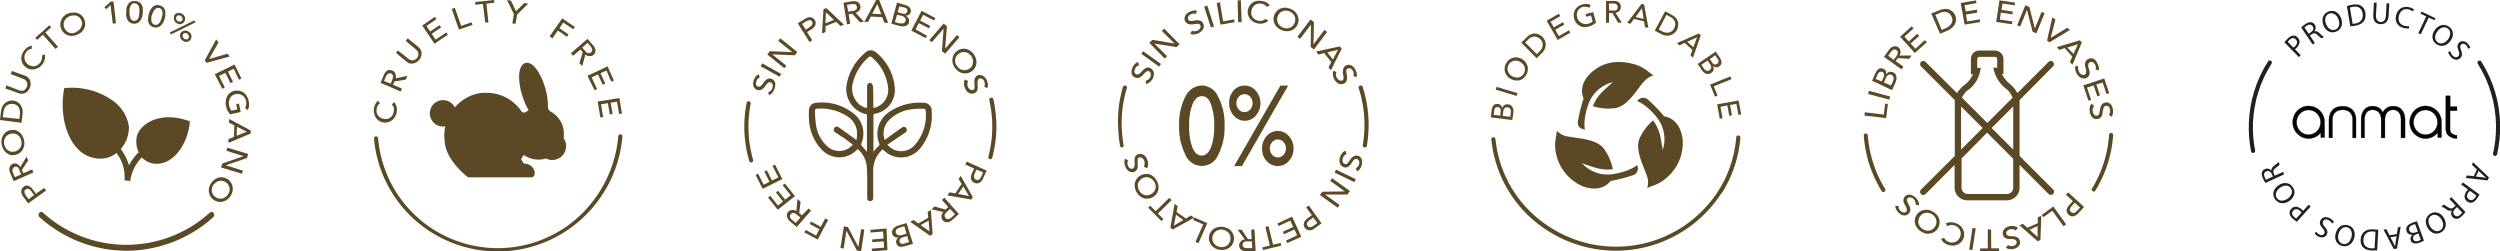 <?xml version="1.0" encoding="UTF-8" standalone="no"?>
<svg
   viewBox="0 0 395.756 39.802"
   version="1.1"
   id="svg279"
   sodipodi:docname="Ambientales.svg"
   width="395.756"
   height="39.802"
   inkscape:version="1.2.2 (732a01da63, 2022-12-09)"
   xmlns:inkscape="http://www.inkscape.org/namespaces/inkscape"
   xmlns:sodipodi="http://sodipodi.sourceforge.net/DTD/sodipodi-0.dtd"
   xmlns="http://www.w3.org/2000/svg"
   xmlns:svg="http://www.w3.org/2000/svg"
   xmlns:rdf="http://www.w3.org/1999/02/22-rdf-syntax-ns#"
   xmlns:cc="http://creativecommons.org/ns#"
   xmlns:dc="http://purl.org/dc/elements/1.1/">
  <sodipodi:namedview
     id="namedview281"
     pagecolor="#ffffff"
     bordercolor="#000000"
     borderopacity="0.25"
     inkscape:showpageshadow="2"
     inkscape:pageopacity="0.0"
     inkscape:pagecheckerboard="0"
     inkscape:deskcolor="#d1d1d1"
     showgrid="false"
     inkscape:zoom="2.8856755"
     inkscape:cx="199.43338"
     inkscape:cy="50.76801"
     inkscape:window-width="1920"
     inkscape:window-height="1051"
     inkscape:window-x="-9"
     inkscape:window-y="-9"
     inkscape:window-maximized="1"
     inkscape:current-layer="svg279" />
  <defs
     id="defs4">
    <style
       id="style2">.cls-1,.cls-2{fill:#5b4926;}.cls-2{fill-rule:evenodd;}</style>
    <clipPath
       clipPathUnits="userSpaceOnUse"
       id="clipPath18">
      <path
         d="M 0,841.89 H 595.28 V 0 H 0 Z"
         id="path16-5" />
    </clipPath>
    <clipPath
       clipPathUnits="userSpaceOnUse"
       id="clipPath122">
      <path
         d="m 244.015,684.378 h 74.064 v 19.391 h -74.064 z"
         id="path120-1" />
    </clipPath>
    <clipPath
       clipPathUnits="userSpaceOnUse"
       id="clipPath142">
      <path
         d="M 0,841.89 H 595.28 V 0 H 0 Z"
         id="path140-7" />
    </clipPath>
    <clipPath
       clipPathUnits="userSpaceOnUse"
       id="clipPath154">
      <path
         d="m 244.015,684.378 h 74.064 v 19.391 h -74.064 z"
         id="path152-5" />
    </clipPath>
    <clipPath
       clipPathUnits="userSpaceOnUse"
       id="clipPath166">
      <path
         d="M 0,841.89 H 595.28 V 0 H 0 Z"
         id="path164" />
    </clipPath>
    <clipPath
       clipPathUnits="userSpaceOnUse"
       id="clipPath178">
      <path
         d="m 244.015,684.378 h 74.064 v 19.391 h -74.064 z"
         id="path176" />
    </clipPath>
  </defs>
  <title
     id="title6">Recurso 22</title>
  <g
     id="LibreEnvasePlastico">
    <path
       class="cls-1"
       d="m 295.15,18.29 0.06,-0.52 3,0.37 0.21,-1.74 0.44,0.05 -0.28,2.25 z"
       id="path8" />
    <path
       class="cls-1"
       d="m 295.73,14.88 0.13,-0.5 3.35,0.9 -0.13,0.5 z"
       id="path10" />
    <path
       class="cls-1"
       d="m 296.35,12.78 0.54,-1.21 a 2.23,2.23 0 0 1 0.24,-0.4 1.21,1.21 0 0 1 0.29,-0.27 0.78,0.78 0 0 1 0.73,0 0.69,0.69 0 0 1 0.38,0.37 1.07,1.07 0 0 1 0.05,0.54 v 0 a 0.78,0.78 0 0 1 0.21,-0.26 0.87,0.87 0 0 1 0.27,-0.17 1.19,1.19 0 0 1 0.32,0 0.8,0.8 0 0 1 0.33,0.08 0.78,0.78 0 0 1 0.33,0.26 1,1 0 0 1 0.16,0.39 1.43,1.43 0 0 1 0,0.46 1.65,1.65 0 0 1 -0.15,0.51 l -0.53,1.19 z m 1.53,0.11 0.29,-0.64 a 1.53,1.53 0 0 0 0.08,-0.26 0.66,0.66 0 0 0 0,-0.24 0.37,0.37 0 0 0 -0.09,-0.21 0.42,0.42 0 0 0 -0.19,-0.15 0.53,0.53 0 0 0 -0.39,0 0.61,0.61 0 0 0 -0.32,0.36 l -0.33,0.75 z m 1.47,0.66 0.31,-0.69 c 0,-0.07 0.06,-0.16 0.09,-0.25 a 0.88,0.88 0 0 0 0,-0.28 0.59,0.59 0 0 0 -0.07,-0.26 0.54,0.54 0 0 0 -0.24,-0.2 0.51,0.51 0 0 0 -0.51,0 1,1 0 0 0 -0.39,0.48 l -0.31,0.7 z"
       id="path12" />
    <path
       class="cls-1"
       d="M 298.23,9 299,7.94 a 2,2 0 0 1 0.43,-0.44 1,1 0 0 1 0.41,-0.16 0.77,0.77 0 0 1 0.37,0 1.05,1.05 0 0 1 0.3,0.15 0.73,0.73 0 0 1 0.22,0.24 0.68,0.68 0 0 1 0.11,0.32 0.87,0.87 0 0 1 0,0.36 1,1 0 0 1 -0.15,0.38 h 1.92 l -0.38,0.52 -1.8,-0.12 -0.34,0.48 1.23,0.89 -0.3,0.42 z m 1.55,0.48 0.4,-0.55 a 2.07,2.07 0 0 0 0.15,-0.25 0.73,0.73 0 0 0 0.09,-0.26 0.42,0.42 0 0 0 0,-0.25 0.6,0.6 0 0 0 -0.2,-0.23 0.52,0.52 0 0 0 -0.27,-0.11 0.59,0.59 0 0 0 -0.25,0.05 1.3,1.3 0 0 0 -0.41,0.4 l -0.39,0.54 z"
       id="path14" />
    <path
       class="cls-1"
       d="m 300.79,5.82 1.83,-1.65 0.3,0.33 -1.45,1.3 0.69,0.77 1.35,-1.22 0.3,0.33 -1.35,1.21 0.75,0.83 1.51,-1.37 0.3,0.33 -1.9,1.71 z"
       id="path16" />
    <path
       class="cls-1"
       d="M 305.72,2.14 307,1.63 a 2.62,2.62 0 0 1 0.69,-0.2 1.81,1.81 0 0 1 0.57,0 1.73,1.73 0 0 1 0.47,0.15 2.36,2.36 0 0 1 0.36,0.26 2.32,2.32 0 0 1 0.26,0.3 1.94,1.94 0 0 1 0.17,0.31 1.6,1.6 0 0 1 0.12,0.65 1.55,1.55 0 0 1 -0.15,0.66 1.85,1.85 0 0 1 -0.46,0.61 2.43,2.43 0 0 1 -0.77,0.49 l -1.15,0.48 z m 1.65,2.59 0.6,-0.25 a 2.38,2.38 0 0 0 0.54,-0.31 1.65,1.65 0 0 0 0.38,-0.42 1.07,1.07 0 0 0 0.17,-0.51 1.1,1.1 0 0 0 -0.1,-0.58 1.53,1.53 0 0 0 -0.2,-0.33 1.42,1.42 0 0 0 -0.37,-0.31 1.77,1.77 0 0 0 -0.56,-0.14 1.9,1.9 0 0 0 -0.74,0.17 l -0.72,0.3 z"
       id="path18" />
    <path
       class="cls-1"
       d="m 310.38,0.47 2.43,-0.41 0.07,0.43 -1.88,0.33 0.18,1 1.78,-0.3 0.04,0.48 -1.78,0.3 0.18,1.1 2,-0.34 0.07,0.43 -2.47,0.4 z"
       id="path20" />
    <path
       class="cls-1"
       d="M 316.52,0.05 319,0.42 318.93,0.85 317,0.56 l -0.15,1 1.79,0.28 -0.07,0.43 -1.83,-0.27 -0.16,1.1 2,0.3 -0.07,0.44 L 316,3.48 Z"
       id="path22" />
    <path
       class="cls-1"
       d="m 320.62,0.83 0.63,0.26 0.87,3.43 v 0 l 1.07,-2.63 0.48,0.19 -1.31,3.21 -0.6,-0.29 -0.88,-3.44 v 0 L 319.8,4.2 319.32,4 Z"
       id="path24" />
    <path
       class="cls-1"
       d="m 324.89,2.75 0.49,0.34 -0.75,2.91 v 0 l 2.61,-1.6 0.45,0.33 -3.25,1.97 -0.39,-0.29 z"
       id="path26" />
    <path
       class="cls-1"
       d="m 329.24,6.38 0.32,0.34 -1.48,3.54 -0.41,-0.45 0.38,-0.85 L 326.84,7.61 326,7.9 325.59,7.46 Z m -1,2.16 0.7,-1.54 v 0 l -1.67,0.53 z"
       id="path28" />
    <path
       class="cls-1"
       d="m 329,10.54 a 0.77,0.77 0 0 0 0,0.46 1.05,1.05 0 0 0 0.15,0.43 0.65,0.65 0 0 0 0.16,0.21 0.82,0.82 0 0 0 0.22,0.16 0.73,0.73 0 0 0 0.24,0.07 0.58,0.58 0 0 0 0.26,-0.06 0.4,0.4 0 0 0 0.2,-0.28 1.38,1.38 0 0 0 0,-0.39 c 0,-0.14 -0.06,-0.3 -0.1,-0.46 a 1.64,1.64 0 0 1 -0.07,-0.48 1,1 0 0 1 0.1,-0.46 0.89,0.89 0 0 1 0.4,-0.39 0.87,0.87 0 0 1 0.31,-0.1 1.06,1.06 0 0 1 0.39,0 1.37,1.37 0 0 1 0.4,0.23 1.61,1.61 0 0 1 0.34,0.52 2.65,2.65 0 0 1 0.23,0.56 1,1 0 0 1 0,0.6 l -0.51,-0.19 a 0.68,0.68 0 0 0 0.06,-0.35 1,1 0 0 0 -0.13,-0.39 1,1 0 0 0 -0.22,-0.29 0.6,0.6 0 0 0 -0.23,-0.13 0.4,0.4 0 0 0 -0.21,0 0.38,0.38 0 0 0 -0.17,0.06 0.42,0.42 0 0 0 -0.23,0.29 1.29,1.29 0 0 0 0,0.39 c 0,0.14 0.07,0.3 0.12,0.46 a 2.72,2.72 0 0 1 0.08,0.47 1.16,1.16 0 0 1 -0.08,0.45 0.77,0.77 0 0 1 -0.35,0.37 1.06,1.06 0 0 1 -0.45,0.13 1.09,1.09 0 0 1 -0.43,-0.08 1.21,1.21 0 0 1 -0.39,-0.26 1.88,1.88 0 0 1 -0.32,-0.41 2.13,2.13 0 0 1 -0.25,-0.66 1.15,1.15 0 0 1 0.06,-0.64 z"
       id="path30" />
    <path
       class="cls-1"
       d="m 333.1,12.42 0.79,2.33 -0.42,0.14 -0.62,-1.84 -1,0.33 0.58,1.71 -0.42,0.15 -0.58,-1.72 -1.05,0.35 0.65,1.94 -0.42,0.14 -0.82,-2.43 z"
       id="path32" />
    <path
       class="cls-1"
       d="m 331.52,16.81 a 0.77,0.77 0 0 0 -0.23,0.39 1.18,1.18 0 0 0 0,0.46 0.78,0.78 0 0 0 0.07,0.25 0.74,0.74 0 0 0 0.14,0.23 0.62,0.62 0 0 0 0.2,0.16 0.45,0.45 0 0 0 0.26,0 0.34,0.34 0 0 0 0.29,-0.18 1.17,1.17 0 0 0 0.12,-0.36 c 0,-0.15 0.06,-0.3 0.08,-0.47 a 1.8,1.8 0 0 1 0.12,-0.47 1.05,1.05 0 0 1 0.27,-0.39 0.92,0.92 0 0 1 0.51,-0.21 1,1 0 0 1 0.33,0 0.83,0.83 0 0 1 0.34,0.19 1.18,1.18 0 0 1 0.29,0.36 1.59,1.59 0 0 1 0.17,0.57 2.08,2.08 0 0 1 0,0.61 1,1 0 0 1 -0.24,0.54 l -0.4,-0.37 a 0.75,0.75 0 0 0 0.18,-0.3 0.94,0.94 0 0 0 0,-0.41 1.1,1.1 0 0 0 -0.1,-0.36 0.83,0.83 0 0 0 -0.16,-0.2 0.39,0.39 0 0 0 -0.19,-0.1 0.34,0.34 0 0 0 -0.17,0 0.43,0.43 0 0 0 -0.32,0.18 1,1 0 0 0 -0.14,0.37 3.06,3.06 0 0 0 -0.08,0.47 1.88,1.88 0 0 1 -0.1,0.47 1,1 0 0 1 -0.24,0.38 0.71,0.71 0 0 1 -0.47,0.2 1,1 0 0 1 -0.46,0 1,1 0 0 1 -0.37,-0.24 1.4,1.4 0 0 1 -0.26,-0.39 1.61,1.61 0 0 1 -0.14,-0.5 1.88,1.88 0 0 1 0,-0.71 1.09,1.09 0 0 1 0.3,-0.56 z"
       id="path34" />
    <path
       class="cls-1"
       d="m 329.92,32.76 -0.92,1 a 1.55,1.55 0 0 1 -0.48,0.37 1,1 0 0 1 -0.42,0.12 0.73,0.73 0 0 1 -0.36,-0.08 0.92,0.92 0 0 1 -0.28,-0.19 1,1 0 0 1 -0.21,-0.27 0.68,0.68 0 0 1 -0.09,-0.35 1,1 0 0 1 0.08,-0.43 1.91,1.91 0 0 1 0.35,-0.5 l 0.56,-0.6 -1.11,-1 0.35,-0.38 z m -1.47,-0.67 -0.46,0.49 -0.19,0.24 a 0.68,0.68 0 0 0 -0.12,0.24 0.43,0.43 0 0 0 0,0.25 0.69,0.69 0 0 0 0.42,0.4 0.42,0.42 0 0 0 0.25,0 1,1 0 0 0 0.24,-0.14 2.09,2.09 0 0 0 0.22,-0.2 l 0.47,-0.5 z"
       id="path36" />
    <path
       class="cls-1"
       d="m 327.08,35.52 -0.42,0.3 -1.77,-2.45 -1.42,1 -0.26,-0.35 1.84,-1.33 z"
       id="path38" />
    <path
       class="cls-1"
       d="m 323,38 -0.43,0.19 -2.89,-2.52 0.55,-0.24 0.7,0.63 1.66,-0.73 V 34.4 l 0.55,-0.24 z m -1.73,-1.64 1.29,1.17 v 0 -1.75 z"
       id="path40" />
    <path
       class="cls-1"
       d="m 319.08,36.51 a 0.82,0.82 0 0 0 -0.4,-0.21 1.19,1.19 0 0 0 -0.46,0 0.84,0.84 0 0 0 -0.47,0.24 0.62,0.62 0 0 0 -0.15,0.21 0.46,0.46 0 0 0 0,0.26 0.36,0.36 0 0 0 0.2,0.27 1.24,1.24 0 0 0 0.37,0.11 h 0.48 a 2,2 0 0 1 0.48,0.09 1.06,1.06 0 0 1 0.39,0.24 0.94,0.94 0 0 1 0.24,0.5 0.79,0.79 0 0 1 0,0.34 0.91,0.91 0 0 1 -0.16,0.35 1.54,1.54 0 0 1 -0.35,0.31 1.68,1.68 0 0 1 -0.56,0.2 2,2 0 0 1 -0.6,0 1,1 0 0 1 -0.55,-0.22 l 0.34,-0.42 a 0.66,0.66 0 0 0 0.31,0.16 0.85,0.85 0 0 0 0.42,0 1,1 0 0 0 0.34,-0.12 0.85,0.85 0 0 0 0.2,-0.17 0.56,0.56 0 0 0 0.08,-0.2 1,1 0 0 0 0,-0.17 0.42,0.42 0 0 0 -0.21,-0.31 1.34,1.34 0 0 0 -0.37,-0.12 h -0.48 a 2.42,2.42 0 0 1 -0.47,-0.07 1.2,1.2 0 0 1 -0.4,-0.22 0.8,0.8 0 0 1 -0.23,-0.45 1.05,1.05 0 0 1 0,-0.47 1,1 0 0 1 0.21,-0.38 1.53,1.53 0 0 1 0.37,-0.29 2,2 0 0 1 0.5,-0.17 2.43,2.43 0 0 1 0.71,0 1.18,1.18 0 0 1 0.58,0.26 z"
       id="path42" />
    <path
       class="cls-1"
       d="m 315.22,39.31 h 1.23 v 0.45 h -3 v -0.44 h 1.22 v -3 h 0.52 z"
       id="path44" />
    <path
       class="cls-1"
       d="m 312.24,39.58 -0.51,-0.08 0.52,-3.43 0.51,0.08 z"
       id="path46" />
    <path
       class="cls-1"
       d="m 307.77,37.65 a 1.06,1.06 0 0 0 0.3,0.41 1.24,1.24 0 0 0 0.45,0.25 1.38,1.38 0 0 0 0.59,0.08 1.3,1.3 0 0 0 0.52,-0.14 1.12,1.12 0 0 0 0.41,-0.34 1.64,1.64 0 0 0 0.28,-0.48 1.61,1.61 0 0 0 0.07,-0.53 1.48,1.48 0 0 0 -0.13,-0.5 1.61,1.61 0 0 0 -0.33,-0.42 1.74,1.74 0 0 0 -0.54,-0.29 1.18,1.18 0 0 0 -0.58,-0.06 1.22,1.22 0 0 0 -0.51,0.19 l -0.3,-0.42 0.19,-0.1 a 1.29,1.29 0 0 1 0.33,-0.1 1.77,1.77 0 0 1 0.47,0 1.74,1.74 0 0 1 0.57,0.11 2.06,2.06 0 0 1 0.73,0.4 1.93,1.93 0 0 1 0.45,0.59 1.79,1.79 0 0 1 0.12,1.33 2,2 0 0 1 -0.38,0.66 1.81,1.81 0 0 1 -1.29,0.59 2.32,2.32 0 0 1 -0.8,-0.12 2.11,2.11 0 0 1 -0.67,-0.37 1.33,1.33 0 0 1 -0.43,-0.57 z"
       id="path48" />
    <path
       class="cls-1"
       d="m 306.1,33.57 a 2.15,2.15 0 0 1 0.6,0.56 1.81,1.81 0 0 1 0.31,0.66 1.7,1.7 0 0 1 0,0.71 1.73,1.73 0 0 1 -0.27,0.68 1.75,1.75 0 0 1 -0.52,0.53 1.71,1.71 0 0 1 -0.66,0.25 1.8,1.8 0 0 1 -0.73,0 2.27,2.27 0 0 1 -0.75,-0.33 2.23,2.23 0 0 1 -0.59,-0.55 2,2 0 0 1 -0.32,-0.67 1.73,1.73 0 0 1 0.24,-1.39 1.61,1.61 0 0 1 0.52,-0.52 1.72,1.72 0 0 1 0.66,-0.26 2.06,2.06 0 0 1 0.74,0 2.28,2.28 0 0 1 0.77,0.33 z m -0.24,0.37 a 1.48,1.48 0 0 0 -0.56,-0.23 1.19,1.19 0 0 0 -0.53,0 1.26,1.26 0 0 0 -0.49,0.21 1.41,1.41 0 0 0 -0.38,0.39 1.39,1.39 0 0 0 -0.2,0.51 1.14,1.14 0 0 0 0,0.52 1.47,1.47 0 0 0 0.22,0.5 1.54,1.54 0 0 0 0.43,0.41 1.69,1.69 0 0 0 0.56,0.24 1.39,1.39 0 0 0 0.54,0 1.14,1.14 0 0 0 0.48,-0.21 1.29,1.29 0 0 0 0.38,-0.39 1.37,1.37 0 0 0 0.21,-0.5 1.35,1.35 0 0 0 0,-0.53 1.33,1.33 0 0 0 -0.21,-0.49 1.48,1.48 0 0 0 -0.45,-0.43 z"
       id="path50" />
    <path
       class="cls-1"
       d="m 303.23,32.37 a 0.81,0.81 0 0 0 -0.05,-0.46 1,1 0 0 0 -0.24,-0.39 1.2,1.2 0 0 0 -0.21,-0.17 0.92,0.92 0 0 0 -0.25,-0.09 0.53,0.53 0 0 0 -0.25,0 0.37,0.37 0 0 0 -0.23,0.12 0.35,0.35 0 0 0 -0.13,0.31 1,1 0 0 0 0.12,0.38 l 0.21,0.42 a 2.11,2.11 0 0 1 0.18,0.45 1.07,1.07 0 0 1 0,0.47 1,1 0 0 1 -0.29,0.47 0.88,0.88 0 0 1 -0.28,0.17 0.73,0.73 0 0 1 -0.39,0.05 1.37,1.37 0 0 1 -0.42,-0.1 1.72,1.72 0 0 1 -0.48,-0.37 2,2 0 0 1 -0.35,-0.48 1,1 0 0 1 -0.12,-0.58 l 0.54,0.06 a 0.71,0.71 0 0 0 0,0.35 0.72,0.72 0 0 0 0.23,0.35 1,1 0 0 0 0.28,0.23 0.63,0.63 0 0 0 0.25,0.07 0.47,0.47 0 0 0 0.21,0 l 0.15,-0.09 a 0.5,0.5 0 0 0 0.15,-0.34 1.43,1.43 0 0 0 -0.1,-0.38 c -0.07,-0.14 -0.14,-0.28 -0.22,-0.42 a 2.14,2.14 0 0 1 -0.2,-0.44 1.14,1.14 0 0 1 0,-0.45 0.76,0.76 0 0 1 0.26,-0.44 0.86,0.86 0 0 1 0.4,-0.23 0.93,0.93 0 0 1 0.44,0 1.68,1.68 0 0 1 0.44,0.16 2.12,2.12 0 0 1 0.41,0.33 2,2 0 0 1 0.39,0.58 1.09,1.09 0 0 1 0.1,0.63 z"
       id="path52" />
    <path
       class="cls-1"
       d="m 331.28,30.28 v 0 a 0.32,0.32 0 0 1 -0.1,-0.45 19.35,19.35 0 0 0 1.34,-2.65 19,19 0 0 0 1.35,-5.83 0.34,0.34 0 0 1 0.35,-0.31 0.32,0.32 0 0 1 0.3,0.35 19.46,19.46 0 0 1 -1.4,6 20.71,20.71 0 0 1 -1.39,2.74 0.33,0.33 0 0 1 -0.45,0.15 z"
       id="path54" />
    <path
       class="cls-1"
       d="m 298.31,30.35 v 0 a 0.34,0.34 0 0 0 0.11,-0.45 18.39,18.39 0 0 1 -1.36,-2.65 19.18,19.18 0 0 1 -1.38,-5.81 0.33,0.33 0 0 0 -0.35,-0.31 0.31,0.31 0 0 0 -0.29,0.35 19,19 0 0 0 1.42,6 20.89,20.89 0 0 0 1.4,2.75 0.32,0.32 0 0 0 0.45,0.12 z"
       id="path56" />
    <path
       class="cls-1"
       d="m 319.7,24.68 v -8.45 c 0,-0.14 0,-0.26 0,-0.38 L 325,10.51 A 0.502,0.502 0 0 0 324.29,9.8 l -4.93,4.93 a 4.8,4.8 0 0 0 -1.19,-1.44 4.92,4.92 0 0 1 -1.26,-1.56 h 0.24 V 9.36 A 1.35,1.35 0 0 0 315.82,8 H 313.3 A 1.34,1.34 0 0 0 312,9.36 v 2.37 h 0.32 a 4,4 0 0 1 -1.36,1.73 4.63,4.63 0 0 0 -1.15,1.29 L 304.82,9.8 a 0.502,0.502 0 0 0 -0.71,0.71 l 5.34,5.34 c 0,0.12 0,0.24 0,0.38 v 8.45 L 304.11,30 a 0.5,0.5 0 0 0 0.36,0.86 0.54,0.54 0 0 0 0.35,-0.14 l 4.6,-4.61 v 3.6 a 2,2 0 0 0 2.05,2 h 6.18 a 2,2 0 0 0 2.05,-2 V 26.1 l 4.6,4.61 a 0.52,0.52 0 0 0 0.71,0 0.51,0.51 0 0 0 0,-0.72 z m -1,-1 -3.42,-3.42 3.42,-3.42 z m -7.12,-9.44 a 4.89,4.89 0 0 0 1.87,-2.9 l 0.12,-0.6 H 313 V 9.36 A 0.35,0.35 0 0 1 313.3,9 h 2.52 a 0.34,0.34 0 0 1 0.34,0.34 v 1.38 h -0.63 l 0.18,0.64 a 5.33,5.33 0 0 0 1.79,2.64 3.14,3.14 0 0 1 1.09,1.47 l -4,4 -4,-4 a 2.87,2.87 0 0 1 0.98,-1.24 z m -1.14,2.61 3.42,3.41 -3.42,3.42 z m 8.26,12.86 a 1,1 0 0 1 -1,1 h -6.18 a 1,1 0 0 1 -1,-1 v -4.62 l 4.04,-4.09 4.13,4.13 z"
       id="path58" />
  </g>
  <g
     id="BioDegradable">
    <path
       class="cls-1"
       d="m 236,18.59 0.14,-1.2 a 1.38,1.38 0 0 1 0.11,-0.41 0.92,0.92 0 0 1 0.2,-0.31 0.77,0.77 0 0 1 0.68,-0.21 0.65,0.65 0 0 1 0.46,0.22 0.91,0.91 0 0 1 0.23,0.46 v 0 a 0.69,0.69 0 0 1 0.11,-0.28 0.63,0.63 0 0 1 0.22,-0.21 0.9,0.9 0 0 1 0.28,-0.13 1.22,1.22 0 0 1 0.33,0 0.84,0.84 0 0 1 0.4,0.15 1,1 0 0 1 0.27,0.3 1.24,1.24 0 0 1 0.14,0.41 1.48,1.48 0 0 1 0,0.47 L 239.4,19 Z m 1.48,-0.29 0.08,-0.64 a 1,1 0 0 0 0,-0.25 0.55,0.55 0 0 0 -0.06,-0.22 0.43,0.43 0 0 0 -0.15,-0.15 0.4,0.4 0 0 0 -0.23,-0.08 0.48,0.48 0 0 0 -0.57,0.48 l -0.09,0.73 z m 1.61,0.19 0.08,-0.68 a 1.77,1.77 0 0 0 0,-0.24 0.76,0.76 0 0 0 -0.06,-0.25 0.62,0.62 0 0 0 -0.15,-0.21 0.51,0.51 0 0 0 -0.29,-0.11 0.54,0.54 0 0 0 -0.49,0.14 0.86,0.86 0 0 0 -0.21,0.52 l -0.09,0.69 z"
       id="path61" />
    <path
       class="cls-1"
       d="m 236.77,14.19 0.14,-0.44 3.32,1 -0.14,0.44 z"
       id="path63" />
    <path
       class="cls-1"
       d="m 241.61,11.84 a 2,2 0 0 1 -0.47,0.57 1.72,1.72 0 0 1 -0.62,0.31 1.77,1.77 0 0 1 -0.69,0 1.9,1.9 0 0 1 -0.69,-0.24 1.82,1.82 0 0 1 -0.56,-0.46 2,2 0 0 1 -0.33,-0.61 1.77,1.77 0 0 1 -0.05,-0.69 1.7,1.7 0 0 1 0.23,-0.7 1.92,1.92 0 0 1 0.48,-0.57 1.71,1.71 0 0 1 1.3,-0.35 1.88,1.88 0 0 1 0.7,0.24 1.82,1.82 0 0 1 0.56,0.47 1.67,1.67 0 0 1 0.32,0.6 1.6,1.6 0 0 1 0.06,0.69 1.88,1.88 0 0 1 -0.24,0.74 z m -0.38,-0.21 a 1.37,1.37 0 0 0 0.17,-0.53 1.4,1.4 0 0 0 -0.06,-0.5 1.29,1.29 0 0 0 -0.25,-0.44 1.65,1.65 0 0 0 -0.43,-0.35 1.55,1.55 0 0 0 -0.51,-0.18 1.24,1.24 0 0 0 -0.51,0 1,1 0 0 0 -0.46,0.21 1.2,1.2 0 0 0 -0.36,0.41 1.22,1.22 0 0 0 -0.17,0.53 1.4,1.4 0 0 0 0.06,0.5 1.43,1.43 0 0 0 0.25,0.45 1.74,1.74 0 0 0 0.42,0.34 1.69,1.69 0 0 0 0.52,0.18 1.25,1.25 0 0 0 0.51,0 1.2,1.2 0 0 0 0.46,-0.21 1.31,1.31 0 0 0 0.36,-0.41 z"
       id="path65" />
    <path
       class="cls-1"
       d="m 240.82,6.75 0.86,-0.85 a 2.17,2.17 0 0 1 0.51,-0.39 1.9,1.9 0 0 1 0.5,-0.18 1.49,1.49 0 0 1 0.47,0 1.31,1.31 0 0 1 0.41,0.12 2.37,2.37 0 0 1 0.35,0.19 1.25,1.25 0 0 1 0.27,0.23 1.79,1.79 0 0 1 0.37,0.54 1.61,1.61 0 0 1 0.13,0.65 1.72,1.72 0 0 1 -0.15,0.69 2.12,2.12 0 0 1 -0.48,0.68 l -0.8,0.79 z m 2.46,1.82 0.42,-0.42 a 1.7,1.7 0 0 0 0.35,-0.45 1.33,1.33 0 0 0 0.16,-0.5 1.12,1.12 0 0 0 -0.06,-0.51 1.27,1.27 0 0 0 -0.31,-0.48 1.67,1.67 0 0 0 -0.31,-0.24 1.17,1.17 0 0 0 -1,-0.11 1.37,1.37 0 0 0 -0.59,0.38 l -0.5,0.49 z"
       id="path67" />
    <path
       class="cls-1"
       d="m 244.83,3.29 1.94,-1.12 0.22,0.38 -1.53,0.89 0.52,0.89 1.42,-0.82 0.23,0.38 -1.43,0.82 0.56,1 1.61,-0.92 0.22,0.38 -2,1.16 z"
       id="path69" />
    <path
       class="cls-1"
       d="m 252.2,1.91 0.46,1.64 a 1.36,1.36 0 0 1 -0.25,0.22 l -0.29,0.18 a 2.3,2.3 0 0 1 -0.32,0.15 2.55,2.55 0 0 1 -0.33,0.11 2,2 0 0 1 -0.79,0.07 1.67,1.67 0 0 1 -0.67,-0.23 1.6,1.6 0 0 1 -0.51,-0.46 2,2 0 0 1 -0.3,-0.64 1.83,1.83 0 0 1 -0.06,-0.73 1.64,1.64 0 0 1 0.2,-0.65 1.6,1.6 0 0 1 0.45,-0.52 1.78,1.78 0 0 1 0.66,-0.33 2.16,2.16 0 0 1 0.79,-0.1 1.59,1.59 0 0 1 0.58,0.19 l -0.23,0.43 a 1.24,1.24 0 0 0 -0.51,-0.15 1.77,1.77 0 0 0 -0.51,0 1.2,1.2 0 0 0 -0.49,0.25 1.13,1.13 0 0 0 -0.32,0.4 1.15,1.15 0 0 0 -0.13,0.49 1.42,1.42 0 0 0 0.05,0.54 1.45,1.45 0 0 0 0.24,0.5 1.42,1.42 0 0 0 0.4,0.34 1.19,1.19 0 0 0 0.49,0.17 1.26,1.26 0 0 0 0.54,0 1.92,1.92 0 0 0 0.44,-0.17 1.27,1.27 0 0 0 0.33,-0.23 L 251.86,2.45 251.12,2.65 251,2.24 Z"
       id="path71" />
    <path
       class="cls-1"
       d="m 254.24,0.15 h 1.22 a 1.23,1.23 0 0 1 0.54,0.08 1,1 0 0 1 0.35,0.22 1.09,1.09 0 0 1 0.18,0.31 1.4,1.4 0 0 1 0.05,0.34 1.13,1.13 0 0 1 -0.05,0.32 1,1 0 0 1 -0.17,0.28 0.75,0.75 0 0 1 -0.26,0.21 0.89,0.89 0 0 1 -0.36,0.11 l 1,1.57 h -0.59 l -0.9,-1.52 h -0.53 V 3.6 h -0.48 z m 0.49,1.52 h 0.61 a 1.27,1.27 0 0 0 0.28,0 0.62,0.62 0 0 0 0.24,-0.08 0.44,0.44 0 0 0 0.16,-0.17 0.58,0.58 0 0 0 0.06,-0.28 A 0.5,0.5 0 0 0 256,0.81 0.37,0.37 0 0 0 255.83,0.65 0.85,0.85 0 0 0 255.59,0.56 h -0.89 z"
       id="path73" />
    <path
       class="cls-1"
       d="m 259.86,0.61 0.42,0.11 0.66,3.7 L 260.4,4.3 260.26,3.38 258.65,3 258.12,3.75 257.58,3.63 Z M 260.19,3 259.92,1.3 v 0 l -1,1.4 z"
       id="path75" />
    <path
       class="cls-1"
       d="m 263.59,1.79 1.07,0.57 a 2.26,2.26 0 0 1 0.53,0.38 1.56,1.56 0 0 1 0.32,0.42 1.43,1.43 0 0 1 0.15,0.44 1.56,1.56 0 0 1 0,0.43 1.8,1.8 0 0 1 -0.08,0.39 1.34,1.34 0 0 1 -0.13,0.32 1.7,1.7 0 0 1 -1,0.83 1.83,1.83 0 0 1 -0.71,0.07 2.15,2.15 0 0 1 -0.79,-0.26 l -1,-0.53 z m -1,2.89 0.52,0.28 a 1.94,1.94 0 0 0 0.54,0.19 1.36,1.36 0 0 0 0.53,0 1.05,1.05 0 0 0 0.47,-0.21 1.26,1.26 0 0 0 0.37,-0.44 1.44,1.44 0 0 0 0.13,-0.37 1.13,1.13 0 0 0 -0.19,-1 1.47,1.47 0 0 0 -0.54,-0.45 L 263.8,2.35 Z"
       id="path77" />
    <path
       class="cls-1"
       d="m 268.92,5.3 0.32,0.28 -1.24,3.56 -0.4,-0.37 0.32,-0.87 -1.22,-1.11 -0.83,0.4 -0.4,-0.37 z m -0.86,2.18 0.6,-1.6 v 0 l -1.56,0.73 z"
       id="path79" />
    <path
       class="cls-1"
       d="m 271.6,8.16 0.67,1 a 1.63,1.63 0 0 1 0.19,0.37 1.24,1.24 0 0 1 0.06,0.37 0.91,0.91 0 0 1 -0.1,0.33 0.93,0.93 0 0 1 -0.28,0.28 0.69,0.69 0 0 1 -0.5,0.14 0.94,0.94 0 0 1 -0.47,-0.21 v 0 a 0.63,0.63 0 0 1 0.1,0.29 0.76,0.76 0 0 1 0,0.3 1,1 0 0 1 -0.13,0.28 0.76,0.76 0 0 1 -0.24,0.23 0.79,0.79 0 0 1 -0.4,0.15 0.76,0.76 0 0 1 -0.39,0 1.14,1.14 0 0 1 -0.37,-0.21 1.91,1.91 0 0 1 -0.33,-0.36 l -0.66,-1 z m -2.27,2.09 0.38,0.58 0.15,0.18 a 0.8,0.8 0 0 0 0.21,0.15 0.55,0.55 0 0 0 0.26,0.06 0.46,0.46 0 0 0 0.28,-0.1 0.55,0.55 0 0 0 0.28,-0.43 0.83,0.83 0 0 0 -0.18,-0.53 l -0.38,-0.58 z m 1.34,-0.9 0.35,0.53 a 1.63,1.63 0 0 0 0.17,0.2 0.76,0.76 0 0 0 0.19,0.12 0.47,0.47 0 0 0 0.21,0 0.61,0.61 0 0 0 0.23,-0.09 0.58,0.58 0 0 0 0.22,-0.31 0.53,0.53 0 0 0 -0.11,-0.43 l -0.41,-0.61 z"
       id="path81" />
    <path
       class="cls-1"
       d="m 273.92,12.1 0.18,0.43 -2.81,1.13 0.6,1.48 -0.41,0.16 -0.77,-1.91 z"
       id="path83" />
    <path
       class="cls-1"
       d="m 275.23,15.91 0.4,2.2 -0.44,0.07 -0.31,-1.74 -1,0.19 0.29,1.62 -0.43,0.08 -0.29,-1.63 -1.1,0.2 0.33,1.83 -0.43,0.07 -0.42,-2.28 z"
       id="path85" />
    <path
       class="cls-1"
       d="m 272.51,30.58 a 19.92,19.92 0 0 1 -27.23,6.11 19.36,19.36 0 0 1 -9.2,-14.61 0.33,0.33 0 0 1 0.3,-0.36 0.33,0.33 0 0 1 0.36,0.3 18.67,18.67 0 0 0 8.89,14.11 19.26,19.26 0 0 0 26.37,-5.89 18.65,18.65 0 0 0 2.85,-8.5 0.33,0.33 0 0 1 0.35,-0.3 0.34,0.34 0 0 1 0.31,0.36 19.24,19.24 0 0 1 -2.95,8.78"
       id="path87" />
    <path
       class="cls-1"
       d="m 255.33,13 a 5.51,5.51 0 0 0 -3.82,3.32 c -1,2.75 -0.61,4.18 -0.61,4.18 0,0 -1.23,-0.05 -1.12,-1.22 a 24.39,24.39 0 0 1 0.91,-3.68 c 0,0 -1.17,-2.19 1.53,-4.38 2.7,-2.19 5.78,-1.22 6.53,-1.04 a 6,6 0 0 1 2.14,1.12 l 0.86,0.66 c 0,0 -0.75,0.04 -1.75,1.23 -1,1.19 -2.4,3.62 -4.26,3.92 a 8.12,8.12 0 0 1 -3.59,-0.3 6.82,6.82 0 0 1 1.38,-2.15 c 0.93,-0.91 1.8,-1.66 1.8,-1.66 z"
       id="path89" />
    <path
       class="cls-1"
       d="m 263.21,23.74 a 5.49,5.49 0 0 0 -0.81,-5 c -1.8,-2.32 -3.23,-2.73 -3.23,-2.73 a 1.13,1.13 0 0 1 1.63,-0.31 24.25,24.25 0 0 1 2.64,2.72 c 0,0 2.48,0.16 2.92,3.61 a 7.2,7.2 0 0 1 -2.53,6.11 6,6 0 0 1 -2.08,1.23 l -1,0.38 a 2.86,2.86 0 0 0 -0.12,-2.11 c -0.49,-1.44 -1.82,-3.95 -1.1,-5.69 a 8.11,8.11 0 0 1 2.16,-2.89 6.86,6.86 0 0 1 1.09,2.3 c 0.28,1.27 0.43,2.38 0.43,2.38 z"
       id="path91" />
    <path
       class="cls-1"
       d="m 250.42,25.82 a 5.47,5.47 0 0 0 4.73,1.77 c 2.91,-0.42 4,-1.46 4,-1.46 a 1.12,1.12 0 0 1 -0.54,1.57 24.62,24.62 0 0 1 -3.66,0.95 c 0,0 -1.37,2.08 -4.58,0.76 a 7.25,7.25 0 0 1 -4.07,-5.22 6.2,6.2 0 0 1 0,-2.42 c 0.1,-0.57 0.17,-1.07 0.17,-1.07 a 2.89,2.89 0 0 0 1.9,0.93 c 1.5,0.29 4.33,0.38 5.49,1.86 a 8.12,8.12 0 0 1 1.45,3.3 6.69,6.69 0 0 1 -2.54,-0.18 c -1.32,-0.37 -2.35,-0.79 -2.35,-0.79 z"
       id="path93" />
  </g>
  <g
     id="SinSiliconas">
    <path
       class="cls-1"
       d="m 190.32,13.53 a 2.92,2.92 0 0 1 2.53,1.8 9.38,9.38 0 0 1 1,4.56 9.4,9.4 0 0 1 -1,4.61 2.79,2.79 0 0 1 -5.19,0 9.42,9.42 0 0 1 -1,-4.61 9.36,9.36 0 0 1 1,-4.62 3,3 0 0 1 2.66,-1.74 z m 0,1.7 h -0.08 c -0.62,0 -1.1,0.42 -1.46,1.26 a 8.88,8.88 0 0 0 -0.53,3.42 9.25,9.25 0 0 0 0.52,3.47 c 0.35,0.83 0.83,1.25 1.45,1.25 0.62,0 1.1,-0.42 1.46,-1.25 a 9.08,9.08 0 0 0 0.53,-3.42 9.58,9.58 0 0 0 -0.51,-3.45 c -0.32,-0.85 -0.79,-1.28 -1.36,-1.28 z"
       id="path96" />
    <path
       class="cls-1"
       d="m 197.06,13.55 a 2.26,2.26 0 0 1 1.74,0.82 3,3 0 0 1 0,3.93 2.27,2.27 0 0 1 -3.49,0 2.82,2.82 0 0 1 -0.73,-2 2.87,2.87 0 0 1 0.72,-2 2.28,2.28 0 0 1 1.76,-0.75 z m 5.63,0 h 1.23 l -7.32,12.74 h -1.23 z M 197,14.91 a 1.13,1.13 0 0 0 -0.9,0.42 1.43,1.43 0 0 0 -0.38,1 1.41,1.41 0 0 0 0.38,1 1.19,1.19 0 0 0 1.81,0 1.46,1.46 0 0 0 0.38,-1 1.47,1.47 0 0 0 -0.37,-1 1.18,1.18 0 0 0 -0.92,-0.42 z m 5.28,5.82 a 2.25,2.25 0 0 1 1.74,0.81 2.78,2.78 0 0 1 0.74,2 2.75,2.75 0 0 1 -0.73,1.94 2.26,2.26 0 0 1 -1.75,0.8 2.3,2.3 0 0 1 -1.77,-0.8 2.79,2.79 0 0 1 -0.72,-1.94 2.82,2.82 0 0 1 0.73,-2 2.29,2.29 0 0 1 1.79,-0.81 z m 0,1.35 a 1.13,1.13 0 0 0 -0.89,0.42 1.47,1.47 0 0 0 -0.37,1 1.51,1.51 0 0 0 0.37,1 1.13,1.13 0 0 0 0.89,0.42 1.17,1.17 0 0 0 0.91,-0.42 1.48,1.48 0 0 0 0.38,-1 1.44,1.44 0 0 0 -0.38,-1 1.17,1.17 0 0 0 -0.9,-0.42 z"
       id="path98" />
    <path
       class="cls-1"
       d="m 181.37,12.77 a 0.8,0.8 0 0 0 0.42,-0.18 1.39,1.39 0 0 0 0.29,-0.36 1.06,1.06 0 0 0 0.09,-0.25 1.22,1.22 0 0 0 0,-0.27 0.72,0.72 0 0 0 -0.07,-0.25 0.52,0.52 0 0 0 -0.19,-0.17 0.38,0.38 0 0 0 -0.34,0 1.28,1.28 0 0 0 -0.32,0.23 l -0.33,0.34 a 1.79,1.79 0 0 1 -0.37,0.31 1.12,1.12 0 0 1 -0.44,0.17 0.89,0.89 0 0 1 -0.54,-0.13 0.61,0.61 0 0 1 -0.25,-0.21 1,1 0 0 1 -0.18,-0.35 1.37,1.37 0 0 1 0,-0.46 1.56,1.56 0 0 1 0.18,-0.57 2.62,2.62 0 0 1 0.35,-0.5 1,1 0 0 1 0.51,-0.29 l 0.12,0.53 a 0.67,0.67 0 0 0 -0.33,0.14 0.89,0.89 0 0 0 -0.25,0.32 0.93,0.93 0 0 0 -0.12,0.34 0.6,0.6 0 0 0 0,0.27 0.35,0.35 0 0 0 0.1,0.18 0.42,0.42 0 0 0 0.5,0.15 1.26,1.26 0 0 0 0.33,-0.22 l 0.32,-0.34 a 1.86,1.86 0 0 1 0.36,-0.33 1,1 0 0 1 0.41,-0.18 0.8,0.8 0 0 1 0.5,0.1 1,1 0 0 1 0.52,0.71 1.07,1.07 0 0 1 0,0.47 1.65,1.65 0 0 1 -0.17,0.5 2.11,2.11 0 0 1 -0.47,0.53 1.31,1.31 0 0 1 -0.57,0.3 z"
       id="path100" />
    <path
       class="cls-1"
       d="m 180.67,8.53 0.3,-0.41 2.82,2 -0.3,0.42 z"
       id="path102" />
    <path
       class="cls-1"
       d="m 181.94,6.79 0.49,-0.48 3.49,0.58 v 0 l -2,-2 0.37,-0.36 2.44,2.47 -0.47,0.46 -3.51,-0.56 v 0 l 2,2 -0.37,0.36 z"
       id="path104" />
    <path
       class="cls-1"
       d="m 188.69,4.85 a 0.79,0.79 0 0 0 0.45,0.1 1.36,1.36 0 0 0 0.44,-0.11 1.07,1.07 0 0 0 0.22,-0.15 0.91,0.91 0 0 0 0.18,-0.21 0.62,0.62 0 0 0 0.08,-0.24 A 0.45,0.45 0 0 0 190,4 a 0.36,0.36 0 0 0 -0.26,-0.22 1.27,1.27 0 0 0 -0.39,0 l -0.47,0.07 a 1.94,1.94 0 0 1 -0.48,0 1,1 0 0 1 -0.45,-0.13 1,1 0 0 1 -0.36,-0.42 0.66,0.66 0 0 1 -0.08,-0.32 0.85,0.85 0 0 1 0.07,-0.38 1.3,1.3 0 0 1 0.26,-0.4 1.62,1.62 0 0 1 0.49,-0.34 2.25,2.25 0 0 1 0.57,-0.19 1,1 0 0 1 0.59,0.07 l -0.23,0.5 a 0.56,0.56 0 0 0 -0.34,-0.08 0.85,0.85 0 0 0 -0.4,0.1 1,1 0 0 0 -0.3,0.2 0.72,0.72 0 0 0 -0.15,0.22 0.4,0.4 0 0 0 0,0.21 0.85,0.85 0 0 0 0,0.17 0.42,0.42 0 0 0 0.27,0.24 1,1 0 0 0 0.4,0 2.89,2.89 0 0 0 0.47,-0.08 1.93,1.93 0 0 1 0.47,0 1,1 0 0 1 0.44,0.11 0.72,0.72 0 0 1 0.34,0.38 1.06,1.06 0 0 1 0.11,0.45 1.3,1.3 0 0 1 -0.11,0.43 1.39,1.39 0 0 1 -0.29,0.37 1.91,1.91 0 0 1 -0.43,0.29 2,2 0 0 1 -0.68,0.2 1.2,1.2 0 0 1 -0.63,-0.1 z"
       id="path106" />
    <path
       class="cls-1"
       d="m 190.62,1.05 0.5,-0.16 1.06,3.3 -0.5,0.16 z"
       id="path108" />
    <path
       class="cls-1"
       d="m 192.61,0.47 0.51,-0.09 0.51,3 1.73,-0.31 0.08,0.44 -2.24,0.39 z"
       id="path110" />
    <path
       class="cls-1"
       d="m 195.92,0.05 h 0.52 l 0.11,3.46 H 196 Z"
       id="path112" />
    <path
       class="cls-1"
       d="m 200.55,1.1 a 1.07,1.07 0 0 0 -0.36,-0.34 1.35,1.35 0 0 0 -0.5,-0.17 1.5,1.5 0 0 0 -0.6,0 1.23,1.23 0 0 0 -0.47,0.24 1.39,1.39 0 0 0 -0.52,0.94 1.56,1.56 0 0 0 0,0.53 1.3,1.3 0 0 0 0.22,0.46 1.27,1.27 0 0 0 0.41,0.35 1.65,1.65 0 0 0 0.58,0.18 1.27,1.27 0 0 0 0.59,-0.05 1.3,1.3 0 0 0 0.46,-0.28 l 0.39,0.35 -0.17,0.13 a 1.39,1.39 0 0 1 -0.3,0.16 1.84,1.84 0 0 1 -0.45,0.13 2.9,2.9 0 0 1 -0.59,0 2.16,2.16 0 0 1 -0.79,-0.26 2.22,2.22 0 0 1 -0.56,-0.49 1.65,1.65 0 0 1 -0.31,-0.62 1.85,1.85 0 0 1 -0.06,-0.66 2.11,2.11 0 0 1 0.24,-0.72 2,2 0 0 1 0.48,-0.53 1.94,1.94 0 0 1 0.67,-0.3 2.24,2.24 0 0 1 0.82,0 2.07,2.07 0 0 1 0.72,0.22 1.4,1.4 0 0 1 0.54,0.48 z"
       id="path114" />
    <path
       class="cls-1"
       d="m 202.89,4.77 a 2.38,2.38 0 0 1 -0.69,-0.43 1.9,1.9 0 0 1 -0.43,-0.6 1.75,1.75 0 0 1 -0.17,-0.69 1.84,1.84 0 0 1 0.14,-0.72 1.73,1.73 0 0 1 0.41,-0.61 1.71,1.71 0 0 1 0.6,-0.38 1.88,1.88 0 0 1 0.72,-0.12 2.31,2.31 0 0 1 0.8,0.18 2,2 0 0 1 0.69,0.43 1.79,1.79 0 0 1 0.44,0.59 1.83,1.83 0 0 1 0.16,0.69 1.84,1.84 0 0 1 -0.14,0.72 1.53,1.53 0 0 1 -0.41,0.61 1.62,1.62 0 0 1 -0.59,0.38 1.78,1.78 0 0 1 -0.73,0.12 2.13,2.13 0 0 1 -0.8,-0.17 z m 0.17,-0.41 a 1.59,1.59 0 0 0 0.59,0.12 1.31,1.31 0 0 0 1,-0.4 1.51,1.51 0 0 0 0.29,-0.45 1.49,1.49 0 0 0 0.11,-0.54 1.34,1.34 0 0 0 -0.1,-0.52 1.42,1.42 0 0 0 -0.31,-0.44 1.5,1.5 0 0 0 -0.51,-0.33 1.59,1.59 0 0 0 -0.59,-0.12 1.51,1.51 0 0 0 -0.53,0.1 1.28,1.28 0 0 0 -0.43,0.3 1.31,1.31 0 0 0 -0.3,0.46 1.4,1.4 0 0 0 -0.11,0.53 1.27,1.27 0 0 0 0.11,0.52 1.61,1.61 0 0 0 0.3,0.45 1.64,1.64 0 0 0 0.48,0.32 z"
       id="path116" />
    <path
       class="cls-1"
       d="M 207.46,3.08 208,3.49 207.93,7 v 0 l 1.73,-2.26 0.42,0.31 -2.08,2.79 -0.52,-0.4 0.06,-3.55 v 0 l -1.74,2.26 -0.41,-0.32 z"
       id="path118" />
    <path
       class="cls-1"
       d="m 212.1,7.34 0.29,0.37 -1.71,3.43 -0.37,-0.48 0.43,-0.83 -1.12,-1.43 -0.91,0.24 -0.37,-0.48 z m -1.1,2.08 0.81,-1.54 v 0 l -1.7,0.41 z"
       id="path120" />
    <path
       class="cls-1"
       d="m 211.58,11.4 a 1,1 0 0 0 -0.1,0.44 1.37,1.37 0 0 0 0.13,0.45 0.72,0.72 0 0 0 0.15,0.22 1.06,1.06 0 0 0 0.2,0.17 0.73,0.73 0 0 0 0.25,0.08 0.45,0.45 0 0 0 0.25,0 0.34,0.34 0 0 0 0.21,-0.26 1.25,1.25 0 0 0 0,-0.39 c 0,-0.14 -0.05,-0.3 -0.08,-0.47 a 2,2 0 0 1 0,-0.48 1,1 0 0 1 0.13,-0.45 0.91,0.91 0 0 1 0.42,-0.37 1,1 0 0 1 0.32,-0.08 1.06,1.06 0 0 1 0.38,0.07 1.12,1.12 0 0 1 0.39,0.25 1.58,1.58 0 0 1 0.35,0.49 2.59,2.59 0 0 1 0.2,0.57 1,1 0 0 1 -0.07,0.59 l -0.49,-0.22 a 0.75,0.75 0 0 0 0.07,-0.35 1,1 0 0 0 -0.1,-0.4 1.45,1.45 0 0 0 -0.21,-0.29 0.58,0.58 0 0 0 -0.22,-0.15 0.39,0.39 0 0 0 -0.21,0 h -0.17 a 0.44,0.44 0 0 0 -0.24,0.28 1.29,1.29 0 0 0 0,0.4 4.64,4.64 0 0 0 0.09,0.46 2,2 0 0 1 0,0.48 0.91,0.91 0 0 1 -0.1,0.43 0.73,0.73 0 0 1 -0.38,0.35 1,1 0 0 1 -0.45,0.11 1,1 0 0 1 -0.42,-0.11 1.14,1.14 0 0 1 -0.38,-0.28 1.66,1.66 0 0 1 -0.3,-0.43 2.34,2.34 0 0 1 -0.2,-0.67 1.14,1.14 0 0 1 0.09,-0.64 z"
       id="path122" />
    <path
       class="cls-1"
       d="m 213.18,24.39 a 0.87,0.87 0 0 0 -0.38,0.25 1,1 0 0 0 -0.22,0.4 1.09,1.09 0 0 0 -0.05,0.26 1.12,1.12 0 0 0 0,0.27 0.51,0.51 0 0 0 0.12,0.23 0.39,0.39 0 0 0 0.21,0.14 0.37,0.37 0 0 0 0.34,0 1.21,1.21 0 0 0 0.27,-0.28 q 0.13,-0.18 0.27,-0.39 a 1.94,1.94 0 0 1 0.32,-0.37 0.93,0.93 0 0 1 0.41,-0.23 0.88,0.88 0 0 1 0.55,0 0.75,0.75 0 0 1 0.28,0.17 0.9,0.9 0 0 1 0.23,0.31 1.25,1.25 0 0 1 0.1,0.46 1.66,1.66 0 0 1 -0.09,0.59 1.93,1.93 0 0 1 -0.26,0.54 1,1 0 0 1 -0.46,0.38 l -0.2,-0.51 a 0.61,0.61 0 0 0 0.3,-0.19 1,1 0 0 0 0.2,-0.36 1,1 0 0 0 0.06,-0.36 0.66,0.66 0 0 0 -0.05,-0.25 0.59,0.59 0 0 0 -0.13,-0.17 0.4,0.4 0 0 0 -0.15,-0.09 0.43,0.43 0 0 0 -0.37,0 1,1 0 0 0 -0.28,0.27 q -0.14,0.18 -0.27,0.39 a 2.28,2.28 0 0 1 -0.3,0.38 1,1 0 0 1 -0.38,0.24 0.75,0.75 0 0 1 -0.51,0 0.86,0.86 0 0 1 -0.39,-0.24 1,1 0 0 1 -0.24,-0.37 1.41,1.41 0 0 1 -0.07,-0.47 2.28,2.28 0 0 1 0.09,-0.51 2.16,2.16 0 0 1 0.33,-0.62 1.07,1.07 0 0 1 0.51,-0.39 z"
       id="path124" />
    <path
       class="cls-1"
       d="m 214.62,28.37 -0.23,0.46 -3.12,-1.51 0.22,-0.47 z"
       id="path126" />
    <path
       class="cls-1"
       d="m 213.69,30.24 -0.4,0.55 h -3.54 v 0 l 2.31,1.67 -0.31,0.42 -2.81,-2 0.39,-0.53 3.55,-0.05 v 0 l -2.31,-1.67 0.3,-0.42 z"
       id="path128" />
    <path
       class="cls-1"
       d="m 209.2,35.36 -1.08,0.79 a 2,2 0 0 1 -0.54,0.28 1,1 0 0 1 -0.44,0 0.69,0.69 0 0 1 -0.34,-0.14 1.09,1.09 0 0 1 -0.24,-0.24 1.05,1.05 0 0 1 -0.15,-0.3 0.66,0.66 0 0 1 0,-0.37 0.93,0.93 0 0 1 0.16,-0.4 1.74,1.74 0 0 1 0.43,-0.43 l 0.67,-0.49 -0.9,-1.23 0.42,-0.31 z m -1.32,-0.93 -0.54,0.4 a 1.06,1.06 0 0 0 -0.23,0.19 0.87,0.87 0 0 0 -0.17,0.22 0.53,0.53 0 0 0 -0.05,0.25 0.59,0.59 0 0 0 0.11,0.27 0.57,0.57 0 0 0 0.23,0.19 0.52,0.52 0 0 0 0.25,0 l 0.26,-0.09 0.26,-0.16 0.54,-0.4 z"
       id="path130" />
    <path
       class="cls-1"
       d="m 206,37.48 -2.23,1 -0.19,-0.4 1.76,-0.82 -0.43,-0.94 -1.65,0.76 -0.18,-0.4 1.64,-0.76 -0.47,-1 -1.85,0.86 -0.19,-0.4 2.33,-1.08 z"
       id="path132" />
    <path
       class="cls-1"
       d="m 201.53,38.74 1.19,-0.29 0.1,0.43 -2.89,0.7 -0.1,-0.42 1.19,-0.29 -0.71,-2.94 0.5,-0.13 z"
       id="path134" />
    <path
       class="cls-1"
       d="m 198.77,39.72 -1.34,0.05 a 1.82,1.82 0 0 1 -0.61,-0.06 1,1 0 0 1 -0.38,-0.21 0.72,0.72 0 0 1 -0.21,-0.31 1.39,1.39 0 0 1 -0.07,-0.33 1.26,1.26 0 0 1 0.05,-0.33 0.84,0.84 0 0 1 0.18,-0.28 1.08,1.08 0 0 1 0.28,-0.23 1.27,1.27 0 0 1 0.39,-0.12 l -1.15,-1.53 h 0.65 l 1,1.49 h 0.58 l -0.07,-1.53 h 0.52 z m -0.59,-1.51 h -0.67 -0.3 a 0.67,0.67 0 0 0 -0.26,0.09 0.39,0.39 0 0 0 -0.18,0.18 0.6,0.6 0 0 0 -0.06,0.29 0.58,0.58 0 0 0 0.09,0.28 0.49,0.49 0 0 0 0.19,0.16 1.11,1.11 0 0 0 0.26,0.07 h 0.3 0.68 z"
       id="path136" />
    <path
       class="cls-1"
       d="m 193.7,35.93 a 2.37,2.37 0 0 1 0.77,0.29 1.85,1.85 0 0 1 0.54,0.5 1.76,1.76 0 0 1 0.3,1.38 2,2 0 0 1 -0.28,0.68 1.83,1.83 0 0 1 -0.51,0.49 2.05,2.05 0 0 1 -0.69,0.26 2.28,2.28 0 0 1 -0.82,0 2,2 0 0 1 -0.76,-0.29 1.85,1.85 0 0 1 -0.54,-0.5 1.88,1.88 0 0 1 -0.3,-0.64 1.84,1.84 0 0 1 0,-0.74 1.64,1.64 0 0 1 0.28,-0.68 2,2 0 0 1 0.51,-0.49 1.89,1.89 0 0 1 0.69,-0.25 2.21,2.21 0 0 1 0.81,-0.01 z m -0.08,0.44 a 1.36,1.36 0 0 0 -0.6,0 1.33,1.33 0 0 0 -0.5,0.21 1.09,1.09 0 0 0 -0.37,0.37 1.45,1.45 0 0 0 -0.21,0.51 1.63,1.63 0 0 0 0,0.54 1.43,1.43 0 0 0 0.21,0.49 1.37,1.37 0 0 0 0.38,0.38 1.87,1.87 0 0 0 0.56,0.22 1.56,1.56 0 0 0 0.61,0 1.38,1.38 0 0 0 0.5,-0.2 1.34,1.34 0 0 0 0.37,-0.38 1.46,1.46 0 0 0 0.2,-0.5 1.69,1.69 0 0 0 0,-0.55 1.24,1.24 0 0 0 -0.2,-0.49 1.38,1.38 0 0 0 -0.39,-0.37 1.4,1.4 0 0 0 -0.56,-0.23 z"
       id="path138" />
    <path
       class="cls-1"
       d="m 189.72,38.5 -0.47,-0.21 1.22,-2.77 -1.61,-0.7 0.18,-0.41 2.08,0.92 z"
       id="path140" />
    <path
       class="cls-1"
       d="m 185.65,36.33 -0.38,-0.28 0.67,-3.77 0.49,0.35 -0.18,0.92 1.48,1.05 0.8,-0.49 0.5,0.35 z m 0.52,-2.34 -0.34,1.72 v 0 l 1.5,-0.88 z"
       id="path142" />
    <path
       class="cls-1"
       d="m 183.3,33.8 0.86,0.88 -0.31,0.31 -2.09,-2.12 0.32,-0.31 0.86,0.88 2.16,-2.13 0.36,0.37 z"
       id="path144" />
    <path
       class="cls-1"
       d="m 183.07,28.52 a 2.41,2.41 0 0 1 0.3,0.76 1.84,1.84 0 0 1 0,0.74 1.78,1.78 0 0 1 -0.28,0.65 1.73,1.73 0 0 1 -0.54,0.5 1.65,1.65 0 0 1 -0.69,0.25 1.82,1.82 0 0 1 -0.7,0 2,2 0 0 1 -0.66,-0.34 2.13,2.13 0 0 1 -0.54,-0.61 2.32,2.32 0 0 1 -0.3,-0.76 1.79,1.79 0 0 1 0,-0.73 1.71,1.71 0 0 1 0.28,-0.65 1.76,1.76 0 0 1 0.54,-0.51 1.91,1.91 0 0 1 0.69,-0.25 1.83,1.83 0 0 1 0.7,0 1.78,1.78 0 0 1 0.66,0.33 2.28,2.28 0 0 1 0.54,0.62 z m -0.38,0.24 a 1.42,1.42 0 0 0 -0.89,-0.68 1.35,1.35 0 0 0 -0.53,0 1.37,1.37 0 0 0 -0.51,0.19 1.41,1.41 0 0 0 -0.4,0.37 1.17,1.17 0 0 0 -0.22,0.48 1.39,1.39 0 0 0 0,0.54 1.72,1.72 0 0 0 0.62,1 1.57,1.57 0 0 0 0.49,0.23 1.35,1.35 0 0 0 0.53,0 1.47,1.47 0 0 0 0.51,-0.2 1.38,1.38 0 0 0 0.4,-0.36 1.3,1.3 0 0 0 0.22,-0.48 1.4,1.4 0 0 0 -0.2,-1.1 z"
       id="path146" />
    <path
       class="cls-1"
       d="m 181.05,26.36 a 0.83,0.83 0 0 0 0.15,-0.43 1.12,1.12 0 0 0 -0.06,-0.45 1.15,1.15 0 0 0 -0.12,-0.25 0.81,0.81 0 0 0 -0.18,-0.19 0.7,0.7 0 0 0 -0.23,-0.11 0.46,0.46 0 0 0 -0.26,0 0.38,0.38 0 0 0 -0.25,0.23 1.48,1.48 0 0 0 0,0.39 3.94,3.94 0 0 0 0,0.47 2,2 0 0 1 0,0.49 1,1 0 0 1 -0.19,0.43 0.88,0.88 0 0 1 -0.46,0.3 0.72,0.72 0 0 1 -0.33,0 1,1 0 0 1 -0.37,-0.11 1.42,1.42 0 0 1 -0.36,-0.31 1.75,1.75 0 0 1 -0.28,-0.53 2.94,2.94 0 0 1 -0.12,-0.59 1.13,1.13 0 0 1 0.14,-0.58 l 0.47,0.29 a 0.6,0.6 0 0 0 -0.12,0.33 1,1 0 0 0 0.05,0.41 1.45,1.45 0 0 0 0.16,0.33 1,1 0 0 0 0.2,0.17 0.83,0.83 0 0 0 0.21,0.06 0.47,0.47 0 0 0 0.17,0 0.37,0.37 0 0 0 0.27,-0.24 0.94,0.94 0 0 0 0.07,-0.39 2.57,2.57 0 0 0 0,-0.47 2.53,2.53 0 0 1 0,-0.48 1.08,1.08 0 0 1 0.16,-0.42 0.71,0.71 0 0 1 0.42,-0.29 1.05,1.05 0 0 1 0.46,-0.05 1.13,1.13 0 0 1 0.41,0.16 1.32,1.32 0 0 1 0.34,0.33 1.71,1.71 0 0 1 0.23,0.47 1.85,1.85 0 0 1 0.11,0.69 1.09,1.09 0 0 1 -0.17,0.62 z"
       id="path148" />
    <path
       class="cls-1"
       d="M 216.05,23.34 H 216 a 0.33,0.33 0 0 1 -0.27,-0.38 18.82,18.82 0 0 0 0.27,-3 19.3,19.3 0 0 0 -0.91,-6 0.33,0.33 0 0 1 0.63,-0.2 19.72,19.72 0 0 1 0.94,6.2 21.27,21.27 0 0 1 -0.28,3.11 0.31,0.31 0 0 1 -0.33,0.27 z"
       id="path150" />
    <path
       class="cls-1"
       d="m 177.61,23.35 v 0 a 0.33,0.33 0 0 0 0.26,-0.39 19.93,19.93 0 0 1 -0.3,-3 18.71,18.71 0 0 1 0.82,-6 0.32,0.32 0 0 0 -0.22,-0.41 0.33,0.33 0 0 0 -0.41,0.21 19.24,19.24 0 0 0 -0.76,6.24 21.28,21.28 0 0 0 0.31,3.1 0.33,0.33 0 0 0 0.3,0.25 z"
       id="path152" />
  </g>
  <g
     id="SinParabenos">
    <path
       class="cls-2"
       d="M 138.27,18.11 V 24 c 0.33,-0.36 0.63,-0.7 0.92,-1 a 0.32,0.32 0 0 0 0,-0.27 4.15,4.15 0 0 1 1.56,-5 8.5,8.5 0 0 1 5.42,-1.46 1.26,1.26 0 0 1 1.32,1.39 8.13,8.13 0 0 1 -1.74,5.72 3.89,3.89 0 0 1 -5.18,0.95 c -0.29,-0.19 -0.55,-0.44 -0.85,-0.68 a 4.42,4.42 0 0 0 -1.49,3.3 c 0,1.36 0,2.73 0,4.1 v 0.28 a 0.45,0.45 0 0 1 -0.46,0.5 0.46,0.46 0 0 1 -0.49,-0.51 v -2 c 0,-1 0,-2 -0.07,-3 a 4.19,4.19 0 0 0 -1.41,-2.71 l -0.16,0.11 a 3.83,3.83 0 0 1 -5.58,-0.05 7.49,7.49 0 0 1 -2,-4.77 13.64,13.64 0 0 1 0,-1.43 1.18,1.18 0 0 1 1.08,-1.19 8,8 0 0 1 6.15,1.83 4,4 0 0 1 1.08,4.57 0.41,0.41 0 0 0 0,0.34 c 0.26,0.33 0.55,0.64 0.87,1 v -5.91 l -0.51,-0.13 a 4.1,4.1 0 0 1 -2.73,-4.41 8.48,8.48 0 0 1 3,-5.26 1.19,1.19 0 0 1 1.6,-0.08 8,8 0 0 1 3.06,5.93 3.81,3.81 0 0 1 -3.14,3.84 z m -2.68,4.06 a 8.6,8.6 0 0 0 0.08,-1.31 3.22,3.22 0 0 0 -1.5,-2.42 7.59,7.59 0 0 0 -4.81,-1.23 c -0.28,0 -0.37,0.18 -0.35,0.43 a 17.47,17.47 0 0 0 0.17,2.17 5.64,5.64 0 0 0 1.93,3.48 A 2.79,2.79 0 0 0 135,22.9 L 133.82,22 c -0.53,-0.35 -1.07,-0.69 -1.59,-1.05 a 0.45,0.45 0 0 1 -0.15,-0.69 0.46,0.46 0 0 1 0.67,-0.12 1.59,1.59 0 0 1 0.27,0.18 z m 4.87,0.74 c 0.2,0.18 0.33,0.32 0.47,0.43 a 2.84,2.84 0 0 0 3.83,-0.33 7.07,7.07 0 0 0 1.78,-5.47 c 0,-0.25 -0.18,-0.34 -0.4,-0.33 -0.63,0 -1.26,0 -1.87,0.1 a 6,6 0 0 0 -3.52,1.69 3,3 0 0 0 -0.69,3.16 l 0.32,-0.25 c 0.79,-0.57 1.58,-1.15 2.39,-1.72 a 0.48,0.48 0 1 1 0.54,0.79 c -0.13,0.1 -0.27,0.18 -0.4,0.27 z m -2.21,-5.82 0.34,-0.07 a 2.92,2.92 0 0 0 2,-3.11 7.31,7.31 0 0 0 -2.56,-4.83 0.36,0.36 0 0 0 -0.55,0 7.86,7.86 0 0 0 -2.42,3.85 3.38,3.38 0 0 0 0.69,3.32 2.43,2.43 0 0 0 1.51,0.84 c 0,-0.13 0,-0.24 0,-0.34 0,-1 0,-2 0,-3.07 0,-0.44 0.39,-0.71 0.71,-0.47 a 0.81,0.81 0 0 1 0.23,0.54 c 0.06,1.1 0.05,2.25 0.05,3.34 z"
       id="path155" />
    <path
       class="cls-1"
       d="m 121.62,14.59 a 0.79,0.79 0 0 0 0.4,-0.24 1.11,1.11 0 0 0 0.24,-0.39 1,1 0 0 0 0.06,-0.26 0.82,0.82 0 0 0 0,-0.27 0.67,0.67 0 0 0 -0.1,-0.23 0.41,0.41 0 0 0 -0.21,-0.15 0.37,0.37 0 0 0 -0.34,0 1.13,1.13 0 0 0 -0.28,0.26 2.92,2.92 0 0 0 -0.29,0.38 2.31,2.31 0 0 1 -0.34,0.36 1.07,1.07 0 0 1 -0.41,0.21 0.91,0.91 0 0 1 -0.55,-0.06 0.79,0.79 0 0 1 -0.28,-0.18 1.12,1.12 0 0 1 -0.22,-0.33 1.52,1.52 0 0 1 -0.08,-0.46 1.67,1.67 0 0 1 0.12,-0.58 2.07,2.07 0 0 1 0.29,-0.53 1.06,1.06 0 0 1 0.47,-0.36 l 0.18,0.51 a 0.7,0.7 0 0 0 -0.3,0.19 0.8,0.8 0 0 0 -0.22,0.34 1.13,1.13 0 0 0 -0.08,0.36 0.71,0.71 0 0 0 0,0.26 0.43,0.43 0 0 0 0.12,0.17 0.65,0.65 0 0 0 0.15,0.1 0.41,0.41 0 0 0 0.36,0 1,1 0 0 0 0.3,-0.25 2.92,2.92 0 0 0 0.29,-0.38 2.25,2.25 0 0 1 0.31,-0.37 1,1 0 0 1 0.39,-0.22 0.83,0.83 0 0 1 0.51,0 0.94,0.94 0 0 1 0.6,0.65 1.17,1.17 0 0 1 0,0.46 1.58,1.58 0 0 1 -0.12,0.51 1.84,1.84 0 0 1 -0.35,0.61 1.07,1.07 0 0 1 -0.52,0.36 z"
       id="path157" />
    <path
       class="cls-1"
       d="m 120.41,10.49 0.25,-0.46 3,1.67 -0.25,0.45 z"
       id="path159" />
    <path
       class="cls-1"
       d="m 121.46,8.62 0.42,-0.52 3.54,0.15 v 0 l -2.22,-1.78 0.32,-0.41 2.7,2.18 -0.41,0.51 -3.55,-0.14 v 0 l 2.22,1.79 -0.32,0.4 z"
       id="path161" />
    <path
       class="cls-1"
       d="M 126.29,3.69 127.41,3 a 1.67,1.67 0 0 1 0.56,-0.25 0.94,0.94 0 0 1 0.44,0 0.73,0.73 0 0 1 0.33,0.16 1.13,1.13 0 0 1 0.23,0.26 0.88,0.88 0 0 1 0.13,0.31 0.73,0.73 0 0 1 0,0.36 1,1 0 0 1 -0.19,0.4 1.71,1.71 0 0 1 -0.46,0.4 l -0.69,0.44 0.82,1.29 -0.43,0.28 z m 1.26,1 0.57,-0.37 0.24,-0.18 a 0.91,0.91 0 0 0 0.18,-0.21 0.47,0.47 0 0 0 0,-0.52 0.44,0.44 0 0 0 -0.21,-0.2 0.43,0.43 0 0 0 -0.25,0 0.68,0.68 0 0 0 -0.26,0.07 l -0.27,0.14 -0.57,0.37 z"
       id="path163" />
    <path
       class="cls-1"
       d="m 130.36,1.45 0.44,-0.17 2.8,2.62 -0.56,0.22 -0.67,-0.66 -1.69,0.68 v 0.93 l -0.56,0.22 z m 1.64,1.7 -1.25,-1.21 v 0 l -0.08,1.75 z"
       id="path165" />
    <path
       class="cls-1"
       d="m 133.52,0.43 1.32,-0.22 a 1.77,1.77 0 0 1 0.61,0 1.1,1.1 0 0 1 0.41,0.16 0.8,0.8 0 0 1 0.24,0.28 1,1 0 0 1 0.1,0.33 0.69,0.69 0 0 1 0,0.32 0.79,0.79 0 0 1 -0.14,0.31 0.89,0.89 0 0 1 -0.26,0.25 1.09,1.09 0 0 1 -0.36,0.17 l 1.31,1.39 -0.63,0.1 -1.2,-1.35 -0.57,0.09 0.24,1.51 -0.51,0.08 z m 0.75,1.42 0.67,-0.11 a 1.36,1.36 0 0 0 0.29,-0.06 0.84,0.84 0 0 0 0.25,-0.13 0.49,0.49 0 0 0 0.16,-0.19 0.58,0.58 0 0 0 0,-0.3 0.67,0.67 0 0 0 -0.11,-0.27 0.6,0.6 0 0 0 -0.21,-0.14 1.26,1.26 0 0 0 -0.28,0 h -0.3 l -0.67,0.11 z"
       id="path167" />
    <path
       class="cls-1"
       d="m 138.7,0 h 0.47 l 1.43,3.6 H 140 l -0.33,-0.88 -1.82,-0.1 -0.42,0.84 h -0.61 z m 0.8,2.24 -0.62,-1.61 v 0 l -0.81,1.55 z"
       id="path169" />
    <path
       class="cls-1"
       d="m 142,0.41 1.27,0.37 a 1.5,1.5 0 0 1 0.43,0.18 1,1 0 0 1 0.31,0.25 0.74,0.74 0 0 1 0.16,0.32 0.79,0.79 0 0 1 0,0.4 0.71,0.71 0 0 1 -0.31,0.42 1.12,1.12 0 0 1 -0.53,0.13 v 0 a 0.81,0.81 0 0 1 0.28,0.17 0.85,0.85 0 0 1 0.21,0.25 1,1 0 0 1 0.09,0.3 0.93,0.93 0 0 1 0,0.33 0.78,0.78 0 0 1 -0.21,0.38 1.07,1.07 0 0 1 -0.36,0.21 1.65,1.65 0 0 1 -0.46,0.06 2.43,2.43 0 0 1 -0.52,-0.08 L 141.1,3.74 Z m -0.34,3.08 0.73,0.21 h 0.25 a 0.87,0.87 0 0 0 0.28,0 0.76,0.76 0 0 0 0.26,-0.11 0.51,0.51 0 0 0 0.16,-0.27 0.51,0.51 0 0 0 -0.08,-0.5 1.05,1.05 0 0 0 -0.54,-0.32 L 142,2.33 Z m 0.44,-1.55 0.68,0.19 a 1.28,1.28 0 0 0 0.27,0.05 0.62,0.62 0 0 0 0.24,0 0.41,0.41 0 0 0 0.19,-0.12 0.44,0.44 0 0 0 0.13,-0.21 0.59,0.59 0 0 0 0,-0.39 0.65,0.65 0 0 0 -0.41,-0.27 L 142.38,1 Z"
       id="path171" />
    <path
       class="cls-1"
       d="m 145.89,1.71 2.18,1.15 -0.21,0.39 -1.72,-0.91 -0.48,0.92 1.6,0.84 -0.2,0.39 -1.61,-0.84 -0.51,1 1.8,1 -0.21,0.39 -2.26,-1.2 z"
       id="path173" />
    <path
       class="cls-1"
       d="m 149.39,3.72 0.51,0.45 -0.28,3.53 v 0 l 1.87,-2.15 0.39,0.34 -2.27,2.61 -0.5,-0.42 0.27,-3.55 v 0 l -1.87,2.15 -0.39,-0.33 z"
       id="path175" />
    <path
       class="cls-1"
       d="m 151.14,10.69 a 2.14,2.14 0 0 1 -0.34,-0.74 1.86,1.86 0 0 1 0,-0.74 1.77,1.77 0 0 1 0.25,-0.66 1.69,1.69 0 0 1 0.51,-0.52 1.71,1.71 0 0 1 0.69,-0.28 1.83,1.83 0 0 1 0.7,0 1.94,1.94 0 0 1 0.67,0.31 2.14,2.14 0 0 1 0.57,0.59 2.31,2.31 0 0 1 0.33,0.74 1.77,1.77 0 0 1 -0.73,1.92 1.67,1.67 0 0 1 -0.68,0.28 1.7,1.7 0 0 1 -0.71,0 1.82,1.82 0 0 1 -0.67,-0.3 2.26,2.26 0 0 1 -0.59,-0.6 z m 0.36,-0.25 a 1.48,1.48 0 0 0 0.42,0.44 1.42,1.42 0 0 0 0.5,0.2 1.19,1.19 0 0 0 0.53,0 1.57,1.57 0 0 0 0.5,-0.21 1.45,1.45 0 0 0 0.39,-0.39 1.26,1.26 0 0 0 0.16,-0.48 1.41,1.41 0 0 0 0,-0.54 1.34,1.34 0 0 0 -0.24,-0.55 1.48,1.48 0 0 0 -0.42,-0.44 1.35,1.35 0 0 0 -0.5,-0.2 1.14,1.14 0 0 0 -0.52,0 1.26,1.26 0 0 0 -0.51,0.21 1.52,1.52 0 0 0 -0.38,0.38 1.33,1.33 0 0 0 -0.21,0.49 1.41,1.41 0 0 0 0,0.54 1.57,1.57 0 0 0 0.28,0.55 z"
       id="path177" />
    <path
       class="cls-1"
       d="m 153.27,12.83 a 0.86,0.86 0 0 0 -0.13,0.43 1.2,1.2 0 0 0 0.07,0.46 1.71,1.71 0 0 0 0.13,0.23 0.85,0.85 0 0 0 0.19,0.19 0.56,0.56 0 0 0 0.24,0.1 0.47,0.47 0 0 0 0.26,0 0.37,0.37 0 0 0 0.23,-0.24 1.17,1.17 0 0 0 0,-0.39 4.09,4.09 0 0 0 0,-0.47 1.6,1.6 0 0 1 0,-0.49 1.09,1.09 0 0 1 0.17,-0.44 0.93,0.93 0 0 1 0.45,-0.32 0.8,0.8 0 0 1 0.32,0 0.92,0.92 0 0 1 0.38,0.11 1.17,1.17 0 0 1 0.37,0.29 1.76,1.76 0 0 1 0.3,0.51 2.53,2.53 0 0 1 0.14,0.59 1.1,1.1 0 0 1 -0.12,0.58 L 155.8,13.7 a 0.68,0.68 0 0 0 0.1,-0.33 1,1 0 0 0 -0.06,-0.41 1.17,1.17 0 0 0 -0.18,-0.32 0.73,0.73 0 0 0 -0.21,-0.16 0.39,0.39 0 0 0 -0.2,-0.05 0.48,0.48 0 0 0 -0.18,0 0.41,0.41 0 0 0 -0.26,0.25 1,1 0 0 0 -0.05,0.39 4,4 0 0 0 0,0.47 1.56,1.56 0 0 1 0,0.48 0.91,0.91 0 0 1 -0.14,0.43 0.76,0.76 0 0 1 -0.41,0.31 1,1 0 0 1 -0.45,0.06 1.06,1.06 0 0 1 -0.42,-0.15 1.14,1.14 0 0 1 -0.35,-0.31 1.86,1.86 0 0 1 -0.25,-0.46 1.89,1.89 0 0 1 -0.14,-0.69 1.08,1.08 0 0 1 0.15,-0.62 z"
       id="path179" />
    <path
       class="cls-1"
       d="m 156.18,27 -0.54,1.22 a 1.87,1.87 0 0 1 -0.33,0.52 1.05,1.05 0 0 1 -0.37,0.24 0.75,0.75 0 0 1 -0.36,0.05 0.9,0.9 0 0 1 -0.33,-0.09 1,1 0 0 1 -0.28,-0.18 0.81,0.81 0 0 1 -0.21,-0.31 1,1 0 0 1 -0.06,-0.43 1.73,1.73 0 0 1 0.17,-0.59 l 0.33,-0.75 -1.39,-0.63 0.21,-0.47 z m -1.6,-0.15 -0.28,0.62 a 2.31,2.31 0 0 0 -0.1,0.28 0.63,0.63 0 0 0 0,0.27 0.4,0.4 0 0 0 0.07,0.24 0.58,0.58 0 0 0 0.24,0.18 0.51,0.51 0 0 0 0.28,0.06 0.53,0.53 0 0 0 0.24,-0.11 1.2,1.2 0 0 0 0.18,-0.2 2.29,2.29 0 0 0 0.14,-0.27 l 0.28,-0.62 z"
       id="path181" />
    <path
       class="cls-1"
       d="m 154,31.21 -0.26,0.38 -3.78,-0.66 0.35,-0.49 0.92,0.17 1,-1.48 -0.49,-0.8 0.35,-0.49 z m -2.33,-0.51 1.72,0.33 v 0 l -0.88,-1.51 z"
       id="path183" />
    <path
       class="cls-1"
       d="m 151.8,33.87 -1,0.9 a 1.74,1.74 0 0 1 -0.51,0.34 1,1 0 0 1 -0.43,0.08 0.88,0.88 0 0 1 -0.35,-0.1 1.4,1.4 0 0 1 -0.26,-0.21 0.85,0.85 0 0 1 -0.17,-0.29 0.88,0.88 0 0 1 -0.05,-0.33 1.15,1.15 0 0 1 0.07,-0.35 1,1 0 0 1 0.23,-0.34 l -1.87,-0.44 0.48,-0.44 1.74,0.48 0.43,-0.39 -1,-1.13 0.38,-0.35 z m -1.4,-0.79 -0.51,0.46 a 2.09,2.09 0 0 0 -0.2,0.22 0.75,0.75 0 0 0 -0.14,0.24 0.52,0.52 0 0 0 0,0.25 0.61,0.61 0 0 0 0.14,0.26 0.53,0.53 0 0 0 0.25,0.16 0.36,0.36 0 0 0 0.25,0 0.91,0.91 0 0 0 0.25,-0.11 l 0.24,-0.19 0.5,-0.46 z"
       id="path185" />
    <path
       class="cls-1"
       d="m 147.63,37.08 -0.4,0.24 -3.14,-2.21 0.52,-0.29 0.76,0.55 1.58,-0.9 -0.1,-0.93 0.52,-0.3 z m -1.89,-1.45 1.4,1 v 0 L 147,34.92 Z"
       id="path187" />
    <path
       class="cls-1"
       d="m 144.53,38.59 -1.27,0.38 a 1.93,1.93 0 0 1 -0.46,0.08 1,1 0 0 1 -0.4,0 1,1 0 0 1 -0.31,-0.18 0.91,0.91 0 0 1 -0.19,-0.35 0.63,0.63 0 0 1 0,-0.52 1,1 0 0 1 0.37,-0.4 v 0 a 1,1 0 0 1 -0.34,0 0.84,0.84 0 0 1 -0.3,-0.11 1.16,1.16 0 0 1 -0.25,-0.2 0.77,0.77 0 0 1 -0.15,-0.3 0.9,0.9 0 0 1 0,-0.43 1,1 0 0 1 0.19,-0.37 1.79,1.79 0 0 1 0.36,-0.3 2.67,2.67 0 0 1 0.48,-0.21 l 1.25,-0.37 z m -1.37,-2.78 -0.73,0.22 -0.25,0.09 a 1.19,1.19 0 0 0 -0.23,0.16 0.72,0.72 0 0 0 -0.14,0.24 0.41,0.41 0 0 0 0,0.31 0.54,0.54 0 0 0 0.34,0.38 1,1 0 0 0 0.62,0 l 0.73,-0.22 z m 0.46,1.55 -0.68,0.2 -0.25,0.11 a 0.58,0.58 0 0 0 -0.19,0.15 0.39,0.39 0 0 0 -0.1,0.19 0.43,0.43 0 0 0 0,0.25 0.51,0.51 0 0 0 0.24,0.3 0.64,0.64 0 0 0 0.48,0 l 0.78,-0.24 z"
       id="path189" />
    <path
       class="cls-1"
       d="m 140.48,39.6 -2.46,0.19 v -0.43 l 1.94,-0.16 -0.08,-1 -1.81,0.14 v -0.43 l 1.8,-0.15 -0.08,-1.11 -2,0.16 v -0.43 l 2.55,-0.21 z"
       id="path191" />
    <path
       class="cls-1"
       d="M 136.32,39.77 135.65,39.66 134,36.52 v 0 l -0.45,2.82 -0.51,-0.08 0.55,-3.43 0.64,0.11 1.65,3.15 v 0 l 0.44,-2.82 0.51,0.08 z"
       id="path193" />
    <path
       class="cls-1"
       d="m 129.44,37.92 -2.11,-1.13 0.21,-0.39 1.66,0.89 0.51,-1 -1.54,-0.83 0.21,-0.39 1.54,0.83 0.71,-1.32 0.46,0.25 z"
       id="path195" />
    <path
       class="cls-1"
       d="m 126.12,35.94 -1,-0.85 a 1.8,1.8 0 0 1 -0.4,-0.46 1,1 0 0 1 -0.14,-0.42 0.72,0.72 0 0 1 0,-0.36 1.19,1.19 0 0 1 0.18,-0.29 0.72,0.72 0 0 1 0.25,-0.21 0.9,0.9 0 0 1 0.32,-0.09 0.88,0.88 0 0 1 0.36,0 0.83,0.83 0 0 1 0.37,0.17 l 0.18,-1.92 0.5,0.42 -0.23,1.8 0.44,0.36 1.05,-1.09 0.39,0.34 z m 0.59,-1.5 -0.53,-0.43 a 1.08,1.08 0 0 0 -0.24,-0.18 0.85,0.85 0 0 0 -0.26,-0.11 0.54,0.54 0 0 0 -0.25,0 0.45,0.45 0 0 0 -0.23,0.17 0.48,0.48 0 0 0 -0.13,0.27 0.4,0.4 0 0 0 0,0.24 0.91,0.91 0 0 0 0.15,0.23 1.45,1.45 0 0 0 0.22,0.21 l 0.52,0.44 z"
       id="path197" />
    <path
       class="cls-1"
       d="m 123.12,33.21 -1.53,-1.93 0.35,-0.28 1.2,1.53 0.81,-0.64 -1.12,-1.42 0.34,-0.27 1.13,1.41 0.87,-0.69 -1.27,-1.6 0.35,-0.27 1.59,2 z"
       id="path199" />
    <path
       class="cls-1"
       d="m 120.73,29.9 -1.11,-2.2 0.39,-0.2 0.88,1.74 0.92,-0.46 -0.81,-1.62 0.39,-0.2 0.82,1.62 1,-0.5 -0.92,-1.83 0.4,-0.19 1.15,2.28 z"
       id="path201" />
    <path
       class="cls-1"
       d="m 156.74,25.2 h -0.05 a 0.34,0.34 0 0 1 -0.23,-0.4 19,19 0 0 0 0.53,-2.94 18.75,18.75 0 0 0 -0.38,-6 0.32,0.32 0 0 1 0.25,-0.39 0.32,0.32 0 0 1 0.39,0.24 19.56,19.56 0 0 1 0.39,6.2 20.59,20.59 0 0 1 -0.55,3 0.31,0.31 0 0 1 -0.35,0.29 z"
       id="path203" />
    <path
       class="cls-1"
       d="m 119,25.71 v 0 a 0.32,0.32 0 0 0 0.22,-0.4 20.28,20.28 0 0 1 -0.6,-2.93 19.11,19.11 0 0 1 0.22,-6 0.33,0.33 0 0 0 -0.64,-0.13 19.31,19.31 0 0 0 -0.22,6.21 19,19 0 0 0 0.62,3 0.31,0.31 0 0 0 0.4,0.25 z"
       id="path205" />
  </g>
  <g
     id="CrueltyFree">
    <path
       class="cls-1"
       d="M 89.22,21.81 A 4,4 0 0 0 87.16,17.66 0.81,0.81 0 0 1 86.74,16.93 10.38,10.38 0 0 0 86.4,14.25 v 0 c -0.61,-2.34 -2,-4.64 -3.22,-4.28 -0.38,0.1 -0.87,0.51 -1,1.82 a 9.61,9.61 0 0 0 0.46,3.21 10.67,10.67 0 0 0 1,2.37 0.12,0.12 0 0 1 0,0.1 c 0,0.09 -0.09,0.06 -0.46,0.29 a 0.49,0.49 0 0 1 -0.64,-0.14 6.59,6.59 0 0 0 -4.81,-2.89 v 0 a 7.84,7.84 0 0 0 -1.66,0 v 0 A 6.65,6.65 0 0 0 72,17 2.09,2.09 0 1 0 70.49,20 7.32,7.32 0 0 0 70.4,22.41 c 0.14,2.59 2.75,4.91 3.6,5.59 0.13,0.1 -0.27,0.07 5.79,0.07 h 0.11 c 0.07,0 -0.16,0 4.18,0 1,0 0.66,-1.89 -0.73,-2.13 -0.53,-0.09 -0.33,0.15 -0.85,-0.76 0.12,-0.18 0.23,-0.36 0.32,-0.53 a 0.15,0.15 0 0 1 0.21,-0.05 4,4 0 0 0 3.4,0.49 2.2,2.2 0 0 0 2.79,-3.23"
       id="path208" />
    <path
       class="cls-1"
       d="M 95.52,30.55 A 19.75,19.75 0 0 1 68.34,36.81 19.55,19.55 0 0 1 59.21,22 0.33,0.33 0 1 1 59.86,21.94 19,19 0 0 0 95,30.19 a 19.27,19.27 0 0 0 2.87,-8.62 0.331,0.331 0 1 1 0.66,0.05 19.85,19.85 0 0 1 -3,8.93"
       id="path210" />
    <path
       class="cls-1"
       d="m 60.13,16.38 a 1,1 0 0 0 -0.34,0.37 1.28,1.28 0 0 0 -0.16,0.5 1.44,1.44 0 0 0 0,0.59 1.38,1.38 0 0 0 0.25,0.48 1.36,1.36 0 0 0 0.95,0.5 1.49,1.49 0 0 0 0.52,0 1.53,1.53 0 0 0 0.46,-0.23 1.39,1.39 0 0 0 0.35,-0.41 1.51,1.51 0 0 0 0.17,-0.58 1.26,1.26 0 0 0 0,-0.59 1.19,1.19 0 0 0 -0.3,-0.46 l 0.35,-0.4 a 1,1 0 0 1 0.14,0.17 1.27,1.27 0 0 1 0.16,0.31 1.64,1.64 0 0 1 0.13,0.44 2.28,2.28 0 0 1 0,0.59 2.16,2.16 0 0 1 -0.25,0.79 1.92,1.92 0 0 1 -0.48,0.57 2,2 0 0 1 -0.62,0.32 1.82,1.82 0 0 1 -0.65,0.06 2,2 0 0 1 -0.73,-0.23 1.71,1.71 0 0 1 -0.53,-0.47 1.79,1.79 0 0 1 -0.31,-0.67 2.22,2.22 0 0 1 -0.05,-0.82 2.07,2.07 0 0 1 0.22,-0.72 1.48,1.48 0 0 1 0.47,-0.55 z"
       id="path212" />
    <path
       class="cls-1"
       d="m 60.24,13.11 0.52,-1.24 a 1.93,1.93 0 0 1 0.32,-0.52 1.12,1.12 0 0 1 0.36,-0.25 0.65,0.65 0 0 1 0.36,0 0.89,0.89 0 0 1 0.33,0.08 0.8,0.8 0 0 1 0.27,0.18 1.26,1.26 0 0 1 0.19,0.28 1,1 0 0 1 0.07,0.36 1.13,1.13 0 0 1 0,0.4 l 1.83,-0.4 -0.25,0.6 -1.79,0.29 -0.23,0.53 1.41,0.6 -0.2,0.47 z m 1.61,0.12 0.26,-0.62 c 0,-0.1 0.07,-0.19 0.1,-0.29 a 1.31,1.31 0 0 0 0,-0.27 0.5,0.5 0 0 0 -0.09,-0.24 0.49,0.49 0 0 0 -0.23,-0.18 0.52,0.52 0 0 0 -0.29,0 0.44,0.44 0 0 0 -0.23,0.1 0.79,0.79 0 0 0 -0.18,0.22 2.15,2.15 0 0 0 -0.14,0.26 l -0.26,0.62 z"
       id="path214" />
    <path
       class="cls-1"
       d="m 63,8 1.64,1.3 a 1.49,1.49 0 0 0 0.3,0.18 1,1 0 0 0 0.35,0.07 A 0.81,0.81 0 0 0 65.66,9.48 1,1 0 0 0 66,9.19 0.94,0.94 0 0 0 66.21,8.78 0.83,0.83 0 0 0 66.07,8.07 1.1,1.1 0 0 0 65.84,7.82 l -1.62,-1.35 0.33,-0.4 1.7,1.39 a 1.45,1.45 0 0 1 0.35,0.44 1.28,1.28 0 0 1 0.13,0.51 1.25,1.25 0 0 1 -0.08,0.54 1.8,1.8 0 0 1 -0.29,0.52 1.56,1.56 0 0 1 -0.44,0.38 1.49,1.49 0 0 1 -0.52,0.19 1.2,1.2 0 0 1 -0.53,0 1.3,1.3 0 0 1 -0.49,-0.26 L 62.67,8.36 Z"
       id="path216" />
    <path
       class="cls-1"
       d="m 66.84,4.05 2,-1.38 0.24,0.36 -1.57,1.09 0.58,0.86 1.5,-1 0.24,0.37 -1.49,1 0.62,0.92 1.69,-1.14 0.25,0.36 -2.12,1.43 z"
       id="path218" />
    <path
       class="cls-1"
       d="M 71.51,1.41 72,1.24 73,4.1 74.65,3.53 74.79,3.95 72.65,4.68 Z"
       id="path220" />
    <path
       class="cls-1"
       d="M 76.45,0.62 75.23,0.75 V 0.32 L 78.23,0 V 0.44 L 77,0.57 l 0.32,3 h -0.51 z"
       id="path222" />
    <path
       class="cls-1"
       d="M 81.35,2.23 80.25,0 80.9,0.11 81.68,1.78 83,0.48 83.62,0.58 81.86,2.31 81.61,3.77 81.1,3.69 Z"
       id="path224" />
    <path
       class="cls-1"
       d="m 89,2.91 2,1.36 -0.25,0.36 -1.58,-1.06 -0.61,0.89 1.44,1 -0.25,0.37 -1.44,-1 L 87.46,6.06 87,5.77 Z"
       id="path226" />
    <path
       class="cls-1"
       d="m 93,6.15 0.87,1 a 1.59,1.59 0 0 1 0.32,0.52 1,1 0 0 1 0.07,0.43 0.8,0.8 0 0 1 -0.11,0.35 1.16,1.16 0 0 1 -0.23,0.26 1,1 0 0 1 -0.28,0.16 1.24,1.24 0 0 1 -0.33,0 A 1.19,1.19 0 0 1 93,8.84 1,1 0 0 1 92.67,8.61 l -0.5,1.85 -0.45,-0.46 0.53,-1.73 -0.37,-0.44 -1.16,1 -0.34,-0.4 z m -0.83,1.38 0.44,0.52 0.22,0.22 a 0.79,0.79 0 0 0 0.23,0.14 0.52,0.52 0 0 0 0.25,0 0.49,0.49 0 0 0 0.26,-0.13 0.54,0.54 0 0 0 0.17,-0.23 0.46,0.46 0 0 0 0,-0.26 A 0.91,0.91 0 0 0 93.63,7.54 1.46,1.46 0 0 0 93.46,7.3 L 93.02,6.78 Z"
       id="path228" />
    <path
       class="cls-1"
       d="m 96.18,10.51 1,2.23 -0.41,0.19 -0.77,-1.77 -0.94,0.43 0.76,1.65 -0.4,0.18 -0.76,-1.64 -1,0.47 0.86,1.85 -0.4,0.19 L 93,12 Z"
       id="path230" />
    <path
       class="cls-1"
       d="M 98.05,15.52 98.46,18 H 98 l -0.33,-1.91 -1,0.17 0.3,1.78 -0.43,0.08 -0.31,-1.79 -1.09,0.19 0.34,2 -0.44,0.08 -0.43,-2.53 z"
       id="path232" />
  </g>
  <g
     id="Vegano">
    <path
       class="cls-1"
       d="M 4.45,32.2 3.66,31.11 A 1.75,1.75 0 0 1 3.38,30.57 1.15,1.15 0 0 1 3.38,30.13 0.74,0.74 0 0 1 3.52,29.79 1.36,1.36 0 0 1 3.76,29.55 1,1 0 0 1 4,29.4 0.73,0.73 0 0 1 4.36,29.4 0.9,0.9 0 0 1 4.77,29.57 1.74,1.74 0 0 1 5.2,30 L 5.68,30.67 7,29.75 7.3,30.17 Z M 5.38,30.88 5,30.33 A 2.11,2.11 0 0 0 4.81,30.1 1,1 0 0 0 4.59,29.94 0.44,0.44 0 0 0 4.34,29.88 0.54,0.54 0 0 0 4.07,30 a 0.44,0.44 0 0 0 -0.19,0.22 0.36,0.36 0 0 0 0,0.25 1,1 0 0 0 0.08,0.26 l 0.16,0.26 0.4,0.55 z"
       id="path235" />
    <path
       class="cls-1"
       d="M 2.17,28.68 1.63,27.45 A 1.94,1.94 0 0 1 1.47,26.86 1.16,1.16 0 0 1 1.54,26.42 0.81,0.81 0 0 1 1.75,26.12 0.88,0.88 0 0 1 2,25.94 a 0.68,0.68 0 0 1 0.32,-0.07 0.91,0.91 0 0 1 0.32,0.06 1,1 0 0 1 0.32,0.19 1.19,1.19 0 0 1 0.25,0.32 l 1,-1.63 0.25,0.59 -1,1.5 0.23,0.53 1.4,-0.61 0.21,0.47 z M 3.36,27.59 3.09,27 A 2.15,2.15 0 0 0 3,26.71 0.63,0.63 0 0 0 2.82,26.5 0.45,0.45 0 0 0 2.59,26.39 0.66,0.66 0 0 0 2.3,26.44 a 0.62,0.62 0 0 0 -0.23,0.18 0.41,0.41 0 0 0 -0.08,0.24 0.63,0.63 0 0 0 0,0.27 1.66,1.66 0 0 0 0.1,0.29 l 0.27,0.62 z"
       id="path237" />
    <path
       class="cls-1"
       d="m 3.82,22.28 a 2.44,2.44 0 0 1 0,0.81 2.07,2.07 0 0 1 -0.28,0.68 1.76,1.76 0 0 1 -1.2,0.76 1.79,1.79 0 0 1 -0.73,0 A 1.92,1.92 0 0 1 1,24.18 2,2 0 0 1 0.53,23.63 2.43,2.43 0 0 1 0.26,22.86 2.25,2.25 0 0 1 0.26,22.04 2,2 0 0 1 0.54,21.36 1.59,1.59 0 0 1 1,20.87 1.77,1.77 0 0 1 1.68,20.6 a 1.83,1.83 0 0 1 0.74,0 1.88,1.88 0 0 1 0.63,0.32 1.76,1.76 0 0 1 0.48,0.56 2.27,2.27 0 0 1 0.29,0.8 z m -0.44,0.07 a 1.43,1.43 0 0 0 -0.2,-0.57 1.29,1.29 0 0 0 -0.37,-0.4 1.32,1.32 0 0 0 -0.48,-0.22 1.39,1.39 0 0 0 -0.54,0 1.41,1.41 0 0 0 -0.51,0.18 1.33,1.33 0 0 0 -0.61,0.85 1.39,1.39 0 0 0 0,0.61 1.44,1.44 0 0 0 0.2,0.56 1.27,1.27 0 0 0 0.36,0.4 A 1.3,1.3 0 0 0 1.7,24 1.45,1.45 0 0 0 2.25,24 1.49,1.49 0 0 0 2.76,23.81 1.12,1.12 0 0 0 3.15,23.45 1.56,1.56 0 0 0 3.37,23 1.51,1.51 0 0 0 3.38,22.35 Z"
       id="path239" />
    <path
       class="cls-1"
       d="M 0,19 0.15,17.68 A 3.15,3.15 0 0 1 0.31,17 1.92,1.92 0 0 1 0.6,16.51 1.64,1.64 0 0 1 1,16.18 1.75,1.75 0 0 1 1.35,16 2,2 0 0 1 1.75,15.92 H 2.1 a 1.8,1.8 0 0 1 0.63,0.21 1.82,1.82 0 0 1 0.5,0.46 2,2 0 0 1 0.32,0.7 2.7,2.7 0 0 1 0,0.91 l -0.14,1.24 z m 3.07,-0.17 0.07,-0.65 a 2.14,2.14 0 0 0 0,-0.62 A 1.56,1.56 0 0 0 3,17.05 1.25,1.25 0 0 0 2.64,16.65 1.2,1.2 0 0 0 2,16.46 a 1.75,1.75 0 0 0 -0.39,0 1.41,1.41 0 0 0 -0.45,0.18 1.29,1.29 0 0 0 -0.39,0.41 1.8,1.8 0 0 0 -0.22,0.74 l -0.09,0.77 z"
       id="path241" />
    <path
       class="cls-1"
       d="m 1,13.51 2,0.77 a 1.14,1.14 0 0 0 0.33,0.08 0.89,0.89 0 0 0 0.36,0 A 0.8,0.8 0 0 0 4,14.13 1.09,1.09 0 0 0 4.25,13.75 1.15,1.15 0 0 0 4.33,13.29 1,1 0 0 0 4.21,12.93 0.9,0.9 0 0 0 4,12.66 1.1,1.1 0 0 0 3.7,12.5 L 1.7,11.72 1.89,11.24 4,12 a 1.19,1.19 0 0 1 0.47,0.3 1.34,1.34 0 0 1 0.29,0.45 1.61,1.61 0 0 1 0.09,0.54 1.77,1.77 0 0 1 -0.12,0.58 1.66,1.66 0 0 1 -0.3,0.5 A 1.38,1.38 0 0 1 4,14.71 1.29,1.29 0 0 1 3.48,14.84 1.2,1.2 0 0 1 2.93,14.75 L 0.84,14 Z"
       id="path243" />
    <path
       class="cls-1"
       d="M 5,7.74 A 1.08,1.08 0 0 0 4.52,7.89 1.45,1.45 0 0 0 4.14,8.25 1.64,1.64 0 0 0 3.89,8.79 a 1.41,1.41 0 0 0 0,0.54 1.41,1.41 0 0 0 0.59,0.9 1.49,1.49 0 0 0 0.48,0.22 1.2,1.2 0 0 0 1,-0.17 1.58,1.58 0 0 0 0.44,-0.42 1.4,1.4 0 0 0 0.23,-0.54 1.24,1.24 0 0 0 0,-0.54 L 7.13,8.6 a 2.06,2.06 0 0 1 0,0.21 1,1 0 0 1 0,0.35 1.64,1.64 0 0 1 -0.11,0.45 1.73,1.73 0 0 1 -0.27,0.52 2.3,2.3 0 0 1 -0.6,0.57 2.13,2.13 0 0 1 -0.7,0.26 1.6,1.6 0 0 1 -0.69,0 A 1.61,1.61 0 0 1 4.15,10.69 1.78,1.78 0 0 1 3.63,10.15 1.74,1.74 0 0 1 3.39,9.47 1.82,1.82 0 0 1 3.44,8.74 2.3,2.3 0 0 1 3.83,8 2.1,2.1 0 0 1 4.38,7.48 1.31,1.31 0 0 1 5.05,7.23 Z"
       id="path245" />
    <path
       class="cls-1"
       d="M 6.79,5.5 5.87,6.31 5.58,6 7.81,4 l 0.3,0.33 -0.93,0.81 2,2.27 -0.39,0.34 z"
       id="path247" />
    <path
       class="cls-1"
       d="M 12.35,5.43 A 2.34,2.34 0 0 1 11.57,5.67 1.82,1.82 0 0 1 10.83,5.61 1.86,1.86 0 0 1 10.21,5.28 1.73,1.73 0 0 1 9.75,4.71 1.85,1.85 0 0 1 9.55,4 1.66,1.66 0 0 1 9.66,3.3 2.08,2.08 0 0 1 10,2.67 2.32,2.32 0 0 1 10.65,2.18 2.16,2.16 0 0 1 11.47,2 a 1.76,1.76 0 0 1 1.37,0.38 1.74,1.74 0 0 1 0.45,0.58 1.8,1.8 0 0 1 0.2,0.71 1.87,1.87 0 0 1 -0.11,0.7 A 1.92,1.92 0 0 1 13,4.99 2.27,2.27 0 0 1 12.35,5.43 Z M 12.15,5 A 1.46,1.46 0 0 0 12.62,4.63 1.25,1.25 0 0 0 12.89,4.16 1.13,1.13 0 0 0 13,3.68 1.24,1.24 0 0 0 12.85,3.16 1.45,1.45 0 0 0 12.52,2.72 1.61,1.61 0 0 0 12,2.46 a 1.38,1.38 0 0 0 -0.54,0 1.47,1.47 0 0 0 -0.58,0.17 1.58,1.58 0 0 0 -0.47,0.36 1.33,1.33 0 0 0 -0.27,0.47 1.18,1.18 0 0 0 -0.06,0.53 1.24,1.24 0 0 0 0.15,0.52 1.41,1.41 0 0 0 0.33,0.43 1.24,1.24 0 0 0 0.46,0.26 1.6,1.6 0 0 0 0.54,0.06 A 1.47,1.47 0 0 0 12.15,5 Z"
       id="path249" />
    <path
       class="cls-1"
       d="m 17.49,0.78 -0.63,0.67 -0.34,-0.29 1,-0.92 h 0.45 l 0.39,3.44 -0.51,0.06 z"
       id="path251" />
    <path
       class="cls-1"
       d="m 20,1.8 a 2.85,2.85 0 0 1 0,-0.39 2.62,2.62 0 0 1 0.11,-0.4 2.42,2.42 0 0 1 0.18,-0.36 0.94,0.94 0 0 1 0.27,-0.29 1,1 0 0 1 0.44,-0.19 1.46,1.46 0 0 1 0.48,0 1.24,1.24 0 0 1 0.46,0.12 1.4,1.4 0 0 1 0.33,0.24 1.08,1.08 0 0 1 0.21,0.34 1.46,1.46 0 0 1 0.12,0.39 1.9,1.9 0 0 1 0,0.41 2.47,2.47 0 0 1 0,0.39 A 3.31,3.31 0 0 1 22.5,2.65 1.88,1.88 0 0 1 22.25,3.21 1.24,1.24 0 0 1 21.81,3.62 1.17,1.17 0 0 1 21.14,3.74 1.12,1.12 0 0 1 20.5,3.51 1.22,1.22 0 0 1 20.12,3 1.77,1.77 0 0 1 19.97,2.4 3.94,3.94 0 0 1 20,1.8 Z m 0.52,0.05 a 2.53,2.53 0 0 0 0,0.4 1.43,1.43 0 0 0 0.07,0.46 0.91,0.91 0 0 0 0.2,0.39 0.57,0.57 0 0 0 0.42,0.19 0.61,0.61 0 0 0 0.43,-0.11 1.06,1.06 0 0 0 0.28,-0.35 2.15,2.15 0 0 0 0.08,-0.45 3.55,3.55 0 0 0 0.06,-0.4 c 0,-0.08 0,-0.16 0,-0.27 a 1.55,1.55 0 0 0 0,-0.3 1.59,1.59 0 0 0 -0.06,-0.3 1.18,1.18 0 0 0 -0.12,-0.28 0.61,0.61 0 0 0 -0.2,-0.19 0.56,0.56 0 0 0 -0.3,-0.1 0.62,0.62 0 0 0 -0.31,0 0.66,0.66 0 0 0 -0.24,0.17 1,1 0 0 0 -0.16,0.24 2.49,2.49 0 0 0 -0.11,0.29 c 0,0.1 -0.05,0.2 -0.06,0.3 -0.01,0.1 -0.02,0.23 -0.02,0.31 z"
       id="path253" />
    <path
       class="cls-1"
       d="m 23.55,2.21 a 3.43,3.43 0 0 1 0.13,-0.38 3.24,3.24 0 0 1 0.19,-0.37 3.49,3.49 0 0 1 0.25,-0.32 1.24,1.24 0 0 1 0.32,-0.23 1,1 0 0 1 0.4,-0.11 1.35,1.35 0 0 1 0.47,0.06 1.43,1.43 0 0 1 0.43,0.2 1.33,1.33 0 0 1 0.28,0.31 1,1 0 0 1 0.14,0.37 1.9,1.9 0 0 1 0,0.41 1.75,1.75 0 0 1 0,0.4 2.59,2.59 0 0 1 -0.09,0.4 3.72,3.72 0 0 1 -0.21,0.54 2.34,2.34 0 0 1 -0.36,0.51 1.21,1.21 0 0 1 -0.51,0.31 1.13,1.13 0 0 1 -0.68,0 1.24,1.24 0 0 1 -0.59,-0.36 1.5,1.5 0 0 1 -0.26,-0.54 2.07,2.07 0 0 1 0,-0.61 4.22,4.22 0 0 1 0.09,-0.59 z m 0.5,0.14 a 2,2 0 0 0 -0.09,0.4 1.78,1.78 0 0 0 0,0.46 0.83,0.83 0 0 0 0.13,0.42 0.57,0.57 0 0 0 0.36,0.27 0.65,0.65 0 0 0 0.46,0 1.13,1.13 0 0 0 0.33,-0.29 2.06,2.06 0 0 0 0.23,-0.41 c 0.06,-0.14 0.1,-0.27 0.14,-0.38 0.04,-0.11 0,-0.16 0.06,-0.26 a 1.57,1.57 0 0 0 0.05,-0.3 c 0,-0.11 0,-0.21 0,-0.31 A 1,1 0 0 0 25.65,1.66 0.63,0.63 0 0 0 25.49,1.42 0.59,0.59 0 0 0 25.22,1.27 a 0.71,0.71 0 0 0 -0.32,0 0.85,0.85 0 0 0 -0.26,0.11 2.08,2.08 0 0 0 -0.21,0.21 1.75,1.75 0 0 0 -0.16,0.27 1.39,1.39 0 0 0 -0.12,0.28 z"
       id="path255" />
    <path
       class="cls-1"
       d="m 27.06,5.45 -0.2,-0.3 3.9,-1.92 0.2,0.3 z m 0.51,-3 a 0.75,0.75 0 0 1 0.24,-0.26 0.9,0.9 0 0 1 0.32,-0.13 1,1 0 0 1 0.35,0 1,1 0 0 1 0.36,0.13 1,1 0 0 1 0.28,0.25 1.05,1.05 0 0 1 0.17,0.31 1.27,1.27 0 0 1 0,0.34 0.81,0.81 0 0 1 -0.11,0.33 0.72,0.72 0 0 1 -0.24,0.25 0.73,0.73 0 0 1 -0.31,0.14 1.43,1.43 0 0 1 -0.36,0 A 1.14,1.14 0 0 1 28,3.69 1.16,1.16 0 0 1 27.71,3.44 1,1 0 0 1 27.55,3.13 a 0.8,0.8 0 0 1 0,-0.34 0.75,0.75 0 0 1 0.02,-0.33 z m 0.37,0.21 a 0.44,0.44 0 0 0 -0.05,0.37 0.59,0.59 0 0 0 0.26,0.32 0.58,0.58 0 0 0 0.4,0.07 0.44,0.44 0 0 0 0.31,-0.22 0.46,0.46 0 0 0 0,-0.38 A 0.56,0.56 0 0 0 28.6,2.51 0.52,0.52 0 0 0 28.2,2.44 0.43,0.43 0 0 0 27.94,2.67 Z m 0.64,2.59 A 0.75,0.75 0 0 1 28.82,5 a 0.85,0.85 0 0 1 0.31,-0.13 1.09,1.09 0 0 1 0.36,0 0.93,0.93 0 0 1 0.35,0.13 1,1 0 0 1 0.29,0.25 1.17,1.17 0 0 1 0.17,0.31 1,1 0 0 1 0,0.34 0.75,0.75 0 0 1 -0.1,0.33 0.72,0.72 0 0 1 -0.24,0.25 0.87,0.87 0 0 1 -0.31,0.14 1.43,1.43 0 0 1 -0.36,0 A 1.14,1.14 0 0 1 29,6.49 1,1 0 0 1 28.55,5.93 1,1 0 0 1 28.5,5.59 0.92,0.92 0 0 1 28.58,5.26 Z m 0.36,0.21 a 0.48,0.48 0 0 0 0,0.37 0.55,0.55 0 0 0 0.26,0.32 0.57,0.57 0 0 0 0.4,0.07 0.47,0.47 0 0 0 0.27,-0.22 0.5,0.5 0 0 0 0,-0.38 0.56,0.56 0 0 0 -0.26,-0.31 0.57,0.57 0 0 0 -0.4,-0.07 0.47,0.47 0 0 0 -0.27,0.23 z"
       id="path257" />
    <path
       class="cls-1"
       d="m 34.22,6.25 0.37,0.46 -1.49,2.64 v 0 L 36,8.5 l 0.36,0.44 -3.65,1 -0.3,-0.38 z"
       id="path259" />
    <path
       class="cls-1"
       d="m 37.13,10.22 1.09,2.21 -0.4,0.19 -0.82,-1.74 -0.92,0.45 0.8,1.63 -0.4,0.19 -0.8,-1.62 -1,0.49 0.91,1.83 -0.4,0.2 -1.19,-2.3 z"
       id="path261" />
    <path
       class="cls-1"
       d="m 38.1,17.73 -1.68,0.37 a 3.39,3.39 0 0 1 -0.2,-0.28 L 36,17.47 a 3,3 0 0 1 -0.14,-0.36 c 0,-0.13 -0.07,-0.24 -0.1,-0.36 a 2.59,2.59 0 0 1 0,-0.87 1.87,1.87 0 0 1 0.25,-0.72 1.73,1.73 0 0 1 1.13,-0.79 1.68,1.68 0 0 1 0.74,0 1.79,1.79 0 0 1 0.65,0.27 1.85,1.85 0 0 1 0.51,0.53 2.25,2.25 0 0 1 0.31,0.76 2.76,2.76 0 0 1 0.07,0.87 1.63,1.63 0 0 1 -0.2,0.61 l -0.43,-0.28 a 1.46,1.46 0 0 0 0.17,-0.55 2.15,2.15 0 0 0 0,-0.56 1.72,1.72 0 0 0 -0.23,-0.55 1.41,1.41 0 0 0 -0.39,-0.38 1.22,1.22 0 0 0 -0.49,-0.19 1.28,1.28 0 0 0 -0.55,0 1.3,1.3 0 0 0 -0.51,0.22 1.37,1.37 0 0 0 -0.36,0.4 1.53,1.53 0 0 0 -0.18,0.52 1.75,1.75 0 0 0 0,0.6 2.66,2.66 0 0 0 0.16,0.5 1.72,1.72 0 0 0 0.22,0.38 l 0.94,-0.21 -0.18,-0.83 0.43,-0.09 z"
       id="path263" />
    <path
       class="cls-1"
       d="m 39.69,20.66 v 0.47 l -3.53,1.49 v -0.61 l 0.87,-0.34 0.08,-1.82 -0.84,-0.41 v -0.61 z m -2.23,0.83 1.61,-0.64 v 0 l -1.56,-0.79 z"
       id="path265" />
    <path
       class="cls-1"
       d="m 39.29,24.37 -0.2,0.65 -3.35,1.14 v 0 l 2.72,0.86 -0.15,0.49 -3.31,-1 0.19,-0.63 3.37,-1.16 v 0 l -2.72,-0.85 0.15,-0.49 z"
       id="path267" />
    <path
       class="cls-1"
       d="m 33.42,29 a 2.29,2.29 0 0 1 0.57,-0.59 2,2 0 0 1 0.67,-0.31 1.7,1.7 0 0 1 0.71,0 1.8,1.8 0 0 1 0.68,0.27 1.84,1.84 0 0 1 0.51,0.53 1.56,1.56 0 0 1 0.25,0.66 2,2 0 0 1 0,0.73 2.27,2.27 0 0 1 -0.33,0.75 2,2 0 0 1 -0.57,0.58 1.64,1.64 0 0 1 -0.67,0.31 1.5,1.5 0 0 1 -0.7,0 1.73,1.73 0 0 1 -0.68,-0.27 1.64,1.64 0 0 1 -0.52,-0.53 1.71,1.71 0 0 1 -0.25,-0.66 1.81,1.81 0 0 1 0,-0.73 2.24,2.24 0 0 1 0.33,-0.74 z m 0.37,0.25 a 1.57,1.57 0 0 0 -0.24,0.55 1.63,1.63 0 0 0 0,0.54 1.3,1.3 0 0 0 0.2,0.49 1.57,1.57 0 0 0 0.39,0.38 1.22,1.22 0 0 0 0.5,0.21 1.19,1.19 0 0 0 0.53,0 1.28,1.28 0 0 0 0.5,-0.21 1.44,1.44 0 0 0 0.42,-0.43 1.57,1.57 0 0 0 0.24,-0.55 1.39,1.39 0 0 0 -0.2,-1 1.41,1.41 0 0 0 -0.39,-0.38 1.44,1.44 0 0 0 -0.5,-0.21 1.35,1.35 0 0 0 -0.53,0 1.51,1.51 0 0 0 -0.92,0.65 z"
       id="path269" />
    <path
       class="cls-1"
       d="m 29.73,19.1 c -4.36,-1.49 -7.32,0.42 -8,2.24 a 3.84,3.84 0 0 0 0.23,2.76 7.9,7.9 0 0 0 -1.54,2.07 8.24,8.24 0 0 0 -1.3,-2.58 5.25,5.25 0 0 0 1.29,-3.53 6.15,6.15 0 0 0 -2.78,-4.28 11.26,11.26 0 0 0 -7.14,-1.86 h -0.31 l -0.06,0.3 c -0.86,5.15 1.18,10 4.58,10.74 a 4.18,4.18 0 0 0 1.17,0.15 4,4 0 0 0 2.57,-0.89 6.23,6.23 0 0 1 1.28,4.12 v 0.22 l 0.92,0.08 v -0.19 a 6.64,6.64 0 0 1 1.81,-3.53 3.14,3.14 0 0 0 2.27,1 h 0.18 c 2.45,0 4.73,-2.84 5.14,-6.46 v -0.3 z"
       id="path271" />
    <path
       class="cls-1"
       d="M 20,39.69 A 20.57,20.57 0 0 1 6.27,34.38 0.48,0.48 0 0 1 6.2,33.73 a 0.39,0.39 0 0 1 0.59,-0.08 19.67,19.67 0 0 0 26.44,0 0.4,0.4 0 0 1 0.59,0.08 0.5,0.5 0 0 1 -0.07,0.66 20.57,20.57 0 0 1 -13.75,5.3 z"
       id="path273" />
  </g>
  <g
     id="g1109"
     style="display:inline"
     inkscape:label="Anmat"
     transform="matrix(0.264,0,0,0.264,322.845,2.589)">
    <g
       id="g12"
       transform="matrix(1.333,0,0,-1.333,-173.49,985.661)">
      <g
         id="g14"
         clip-path="url(#clipPath18)">
        <g
           id="g20"
           transform="translate(244.394,725.364)">
          <path
             d="M 0,0 C 0.236,0.137 0.495,0.348 0.783,0.629 1.83,1.65 1.971,2.778 1.07,3.705 0.205,4.592 -0.842,4.408 -1.796,3.475 -2.174,3.107 -2.435,2.795 -2.544,2.608 Z m -4.024,2.391 c 0.349,0.477 0.842,1.071 1.535,1.752 0.861,0.836 1.679,1.247 2.427,1.278 C 0.618,5.463 1.314,5.188 1.898,4.59 2.489,3.983 2.773,3.331 2.779,2.649 2.794,1.716 2.293,0.737 1.446,-0.087 1.184,-0.338 0.939,-0.563 0.688,-0.706 L 3.31,-3.394 2.445,-4.24 Z"
             style="fill:#231f20;fill-opacity:1;fill-rule:nonzero;stroke:none"
             id="path22-8" />
        </g>
        <g
           id="g24"
           transform="translate(251.276,731.59)">
          <path
             d="M 0,0 1.027,0.689 C 2.097,1.407 2.384,2.453 1.79,3.342 1.114,4.345 0.094,4.296 -0.973,3.596 -1.459,3.27 -1.772,2.992 -1.904,2.837 Z m -3.378,2.869 c 0.434,0.443 1.123,0.989 1.819,1.451 1.071,0.721 1.893,0.989 2.673,0.876 C 1.737,5.111 2.312,4.729 2.714,4.128 3.403,3.103 3.215,1.99 2.58,1.163 L 2.604,1.13 C 3.343,1.324 4.073,1.009 4.797,0.328 5.78,-0.588 6.466,-1.214 6.827,-1.405 L 5.791,-2.102 C 5.515,-1.967 4.896,-1.416 4.027,-0.592 3.075,0.327 2.391,0.45 1.455,-0.127 L 0.513,-0.761 2.77,-4.127 1.767,-4.801 Z"
             style="fill:#231f20;fill-opacity:1;fill-rule:nonzero;stroke:none"
             id="path26-0" />
        </g>
        <g
           id="g28"
           transform="translate(259.109,735.883)">
          <path
             d="M 0,0 C 0.752,-1.857 2.433,-3.111 4.199,-2.395 5.977,-1.672 6.319,0.372 5.516,2.343 4.82,4.071 3.185,5.51 1.315,4.75 -0.54,3.997 -0.772,1.907 0,0 m 6.682,2.876 c 1.213,-2.99 0.04,-5.312 -2.179,-6.212 -2.291,-0.932 -4.624,0.193 -5.693,2.823 -1.12,2.759 -0.136,5.259 2.184,6.2 2.372,0.961 4.644,-0.232 5.688,-2.811"
             style="fill:#231f20;fill-opacity:1;fill-rule:nonzero;stroke:none"
             id="path30-1" />
        </g>
        <g
           id="g32"
           transform="translate(271.028,736.072)">
          <path
             d="M 0,0 C 0.311,-0.006 0.755,0.054 1.219,0.131 3.773,0.559 4.925,2.217 4.508,4.717 4.156,6.903 2.689,8.084 0.163,7.662 -0.455,7.558 -0.911,7.425 -1.214,7.304 Z m -2.557,7.985 c 0.71,0.233 1.561,0.459 2.51,0.615 C 1.666,8.887 2.957,8.693 3.893,8.073 4.842,7.453 5.502,6.463 5.75,4.966 6.005,3.455 5.741,2.142 5.018,1.146 4.298,0.137 2.945,-0.569 1.149,-0.867 0.297,-1.011 -0.425,-1.088 -1.04,-1.121 Z"
             style="fill:#231f20;fill-opacity:1;fill-rule:nonzero;stroke:none"
             id="path34-2" />
        </g>
        <g
           id="g36"
           transform="translate(281.854,745.553)">
          <path
             d="m 0,0 -0.297,-5.541 c -0.117,-2.097 0.766,-3.036 2.018,-3.103 1.387,-0.075 2.327,0.793 2.439,2.861 l 0.3,5.541 1.218,-0.065 -0.291,-5.459 C 5.229,-8.639 3.653,-9.739 1.626,-9.629 -0.29,-9.524 -1.673,-8.35 -1.519,-5.447 l 0.298,5.512 z"
             style="fill:#231f20;fill-opacity:1;fill-rule:nonzero;stroke:none"
             id="path38-4" />
        </g>
        <g
           id="g40"
           transform="translate(296.407,734.045)">
          <path
             d="m 0,0 c -0.486,-0.103 -1.404,-0.096 -2.506,0.192 -2.553,0.664 -4.062,2.777 -3.288,5.749 0.733,2.838 3.156,4.262 5.969,3.531 C 1.305,9.178 1.953,8.751 2.224,8.51 L 1.691,7.63 C 1.303,7.96 0.715,8.286 -0.039,8.479 -2.165,9.033 -3.928,8.04 -4.548,5.658 -5.122,3.44 -4.215,1.684 -2.011,1.111 -1.296,0.926 -0.532,0.886 -0.004,0.992 Z"
             style="fill:#231f20;fill-opacity:1;fill-rule:nonzero;stroke:none"
             id="path42-7" />
        </g>
        <g
           id="g44"
           transform="translate(304.161,739.426)">
          <path
             d="m 0,0 -2.573,1.22 0.439,0.929 6.268,-2.972 -0.442,-0.929 -2.585,1.226 -3.574,-7.535 -1.105,0.523 z"
             style="fill:#231f20;fill-opacity:1;fill-rule:nonzero;stroke:none"
             id="path46-3" />
        </g>
        <g
           id="g48"
           transform="translate(309.094,732.589)">
          <path
             d="M 0,0 C -1.184,-1.62 -1.362,-3.708 0.176,-4.831 1.728,-5.963 3.645,-5.175 4.901,-3.458 6,-1.951 6.361,0.194 4.731,1.383 3.113,2.563 1.217,1.661 0,0 m 5.968,-4.169 c -1.906,-2.604 -4.501,-2.83 -6.432,-1.419 -1.999,1.46 -2.271,4.036 -0.596,6.327 1.754,2.404 4.399,2.884 6.417,1.41 2.07,-1.51 2.25,-4.071 0.611,-6.318"
             style="fill:#231f20;fill-opacity:1;fill-rule:nonzero;stroke:none"
             id="path50-4" />
        </g>
        <g
           id="g52"
           transform="translate(314.99,723.822)">
          <path
             d="M 0,0 C 0.119,-0.624 0.45,-1.395 1.01,-2.007 1.847,-2.919 2.812,-3.01 3.508,-2.372 4.154,-1.781 4.186,-1.075 3.69,0.183 3.058,1.676 3.003,2.905 3.975,3.795 5.051,4.781 6.665,4.621 7.89,3.282 8.539,2.576 8.845,1.913 8.951,1.448 L 8.003,1.027 C 7.915,1.363 7.699,2.011 7.128,2.636 6.265,3.579 5.373,3.42 4.904,2.988 4.259,2.399 4.325,1.689 4.828,0.4 5.445,-1.18 5.429,-2.289 4.415,-3.216 3.352,-4.193 1.707,-4.249 0.216,-2.623 c -0.608,0.667 -1.077,1.571 -1.169,2.165 z"
             style="fill:#231f20;fill-opacity:1;fill-rule:nonzero;stroke:none"
             id="path54-9" />
        </g>
        <g
           id="g56"
           transform="translate(326.507,667.363)">
          <path
             d="m 0,0 2.834,-0.309 c 0.641,-0.069 1.207,-0.177 1.755,-0.28 l 0.013,0.025 C 4.154,-0.204 3.703,0.176 3.263,0.58 L 1.194,2.558 Z m 0.442,3.185 -2.259,2.128 0.529,1.133 7.145,-6.845 -0.615,-1.322 -9.843,1.062 0.548,1.172 3.092,-0.339 z"
             style="fill:#231f20;fill-opacity:1;fill-rule:nonzero;stroke:none"
             id="path58-4" />
        </g>
        <g
           id="g60"
           transform="translate(323.742,660.963)">
          <path
             d="m 0,0 c -0.212,-0.175 -0.428,-0.428 -0.665,-0.754 -0.859,-1.18 -0.809,-2.318 0.241,-3.078 0.999,-0.725 1.997,-0.368 2.781,0.712 0.31,0.428 0.514,0.78 0.592,0.981 z M 4.368,-1.675 C 4.102,-2.204 3.723,-2.873 3.149,-3.66 2.448,-4.627 1.708,-5.174 0.977,-5.329 c -0.664,-0.155 -1.391,-0.004 -2.068,0.488 -0.684,0.495 -1.078,1.091 -1.195,1.758 -0.177,0.919 0.152,1.966 0.845,2.923 0.215,0.292 0.423,0.554 0.642,0.74 l -3.039,2.204 0.711,0.98 z"
             style="fill:#231f20;fill-opacity:1;fill-rule:nonzero;stroke:none"
             id="path62" />
        </g>
        <g
           id="g64"
           transform="translate(318.002,653.652)">
          <path
             d="m 0,0 -0.896,-0.851 c -0.935,-0.889 -1.043,-1.966 -0.307,-2.742 0.832,-0.877 1.83,-0.659 2.766,0.21 0.422,0.403 0.684,0.729 0.789,0.903 z M 3.816,-2.263 C 3.454,-2.774 2.864,-3.425 2.265,-4 1.327,-4.889 0.56,-5.29 -0.226,-5.309 c -0.629,-0.022 -1.262,0.26 -1.759,0.784 -0.848,0.896 -0.848,2.027 -0.364,2.945 l -0.027,0.031 c -0.697,-0.315 -1.468,-0.127 -2.296,0.423 -1.12,0.739 -1.9,1.24 -2.292,1.367 l 0.905,0.861 c 0.295,-0.087 1,-0.526 1.992,-1.192 1.091,-0.746 1.786,-0.754 2.614,-0.029 l 0.825,0.784 -2.793,2.941 0.881,0.829 z"
             style="fill:#231f20;fill-opacity:1;fill-rule:nonzero;stroke:none"
             id="path66" />
        </g>
        <g
           id="g68"
           transform="translate(310.979,648.1)">
          <path
             d="m 0,0 c -1.048,1.706 -2.914,2.666 -4.535,1.67 -1.637,-1.006 -1.633,-3.078 -0.519,-4.891 0.974,-1.588 2.822,-2.738 4.54,-1.68 C 1.192,-3.852 1.08,-1.753 0,0 m -6.117,-3.938 c -1.688,2.747 -0.913,5.231 1.125,6.485 2.106,1.296 4.591,0.573 6.082,-1.845 1.557,-2.535 0.999,-5.164 -1.133,-6.474 -2.179,-1.341 -4.615,-0.537 -6.074,1.834"
             style="fill:#231f20;fill-opacity:1;fill-rule:nonzero;stroke:none"
             id="path70" />
        </g>
        <g
           id="g72"
           transform="translate(300.683,641.753)">
          <path
             d="m 0,0 -1.036,-0.373 c -1.204,-0.435 -1.681,-1.32 -1.373,-2.171 0.373,-1.033 1.305,-1.156 2.457,-0.739 0.524,0.189 0.811,0.338 0.98,0.443 z M -1.53,4.228 C -1.769,4.186 -2.099,4.081 -2.503,3.934 -3.683,3.507 -4.612,2.683 -4.147,1.399 -3.713,0.196 -2.498,0.073 -1.257,0.522 l 0.944,0.34 z M 2.446,-3.201 C 1.985,-3.484 1.232,-3.848 0.432,-4.136 c -1.14,-0.412 -1.944,-0.482 -2.655,-0.234 -0.582,0.174 -1.047,0.598 -1.295,1.291 -0.311,0.85 -0.017,1.8 0.788,2.477 l -0.01,0.027 c -0.909,-0.094 -2.144,0.244 -2.616,1.553 -0.276,0.758 -0.185,1.444 0.105,2.035 0.412,0.787 1.311,1.409 2.751,1.929 0.786,0.283 1.407,0.448 1.802,0.536 z"
             style="fill:#231f20;fill-opacity:1;fill-rule:nonzero;stroke:none"
             id="path74" />
        </g>
        <g
           id="g76"
           transform="translate(288.045,640.069)">
          <path
             d="m 0,0 1.321,-2.517 c 0.3,-0.572 0.525,-1.099 0.745,-1.612 l 0.028,0.003 c 0.052,0.57 0.112,1.158 0.204,1.747 L 2.786,0.437 Z M 2.883,1.41 3.39,4.468 4.623,4.66 2.932,-5.075 1.49,-5.301 -3.112,3.446 -1.838,3.647 -0.393,0.896 Z"
             style="fill:#231f20;fill-opacity:1;fill-rule:nonzero;stroke:none"
             id="path78" />
        </g>
        <g
           id="g80"
           transform="translate(281.324,642.533)">
          <path
             d="m 0,0 c -0.305,0.07 -0.746,0.109 -1.217,0.134 -2.585,0.14 -4.064,-1.228 -4.202,-3.756 -0.134,-2.207 1.039,-3.676 3.593,-3.816 0.626,-0.032 1.103,-0.004 1.425,0.049 z M 0.758,-8.342 C 0.017,-8.415 -0.861,-8.45 -1.82,-8.399 c -1.734,0.094 -2.948,0.563 -3.728,1.373 -0.79,0.807 -1.221,1.918 -1.137,3.43 0.083,1.528 0.622,2.753 1.544,3.567 0.918,0.827 2.391,1.221 4.212,1.123 0.857,-0.046 1.58,-0.126 2.188,-0.23 z"
             style="fill:#231f20;fill-opacity:1;fill-rule:nonzero;stroke:none"
             id="path82" />
        </g>
        <g
           id="g84"
           transform="translate(270.495,640.041)">
          <path
             d="M 0,0 C 0.546,1.932 -0.005,3.955 -1.839,4.476 -3.687,5.001 -5.216,3.597 -5.799,1.548 -6.308,-0.247 -5.903,-2.387 -3.961,-2.939 -2.035,-3.485 -0.563,-1.98 0,0 m -7.045,1.845 c 0.882,3.107 3.241,4.217 5.543,3.561 2.383,-0.676 3.533,-3 2.758,-5.732 -0.817,-2.865 -3.13,-4.233 -5.54,-3.548 -2.464,0.7 -3.523,3.041 -2.761,5.719"
             style="fill:#231f20;fill-opacity:1;fill-rule:nonzero;stroke:none"
             id="path86" />
        </g>
        <g
           id="g88"
           transform="translate(261.88,646.217)">
          <path
             d="m 0,0 c -0.329,0.547 -0.903,1.159 -1.641,1.547 -1.097,0.57 -2.039,0.326 -2.479,-0.511 -0.404,-0.777 -0.192,-1.452 0.704,-2.469 1.103,-1.186 1.577,-2.326 0.964,-3.497 -0.672,-1.294 -2.247,-1.695 -3.861,-0.853 -0.852,0.444 -1.363,0.962 -1.625,1.365 l 0.754,0.72 c 0.194,-0.288 0.62,-0.825 1.372,-1.216 1.132,-0.591 1.918,-0.14 2.212,0.429 0.404,0.774 0.1,1.419 -0.812,2.46 -1.126,1.276 -1.486,2.328 -0.849,3.545 0.669,1.284 2.198,1.897 4.154,0.875 0.799,-0.418 1.556,-1.109 1.846,-1.636 z"
             style="fill:#231f20;fill-opacity:1;fill-rule:nonzero;stroke:none"
             id="path90" />
        </g>
        <g
           id="g92"
           transform="translate(248.079,651.184)">
          <path
             d="m 0,0 c -0.15,0.229 -0.378,0.473 -0.678,0.743 -1.082,0.979 -2.22,1.049 -3.085,0.087 -0.832,-0.916 -0.581,-1.949 0.409,-2.844 0.392,-0.353 0.719,-0.593 0.912,-0.692 z m -2.134,-4.167 c -0.498,0.319 -1.12,0.77 -1.842,1.421 -0.89,0.803 -1.353,1.597 -1.432,2.344 -0.079,0.674 0.146,1.386 0.705,2.004 0.572,0.632 1.204,0.958 1.882,1.003 C -1.89,2.681 -0.883,2.241 -0.004,1.446 0.264,1.205 0.504,0.97 0.661,0.733 L 3.181,3.521 4.079,2.71 Z"
             style="fill:#231f20;fill-opacity:1;fill-rule:nonzero;stroke:none"
             id="path94" />
        </g>
        <g
           id="g96"
           transform="translate(241.929,657.519)">
          <path
             d="M 0,0 C 1.619,1.18 2.426,3.11 1.304,4.647 0.172,6.195 -1.891,6.031 -3.608,4.777 -5.11,3.679 -6.106,1.746 -4.918,0.121 -3.741,-1.495 -1.661,-1.211 0,0 M -4.409,5.775 C -1.803,7.676 0.732,7.101 2.142,5.172 3.596,3.177 3.074,0.643 0.788,-1.029 c -2.403,-1.751 -5.062,-1.406 -6.536,0.613 -1.508,2.064 -0.9,4.554 1.339,6.191"
             style="fill:#231f20;fill-opacity:1;fill-rule:nonzero;stroke:none"
             id="path98-2" />
        </g>
        <g
           id="g100"
           transform="translate(235.215,667.379)">
          <path
             d="M 0,0 -0.52,1.126 C -1.058,2.3 -2.045,2.748 -3.017,2.302 -4.119,1.798 -4.229,0.78 -3.711,-0.387 c 0.245,-0.532 0.47,-0.887 0.598,-1.04 z m -3.378,-2.881 c -0.368,0.505 -0.796,1.271 -1.142,2.028 -0.543,1.177 -0.676,2.032 -0.438,2.783 0.178,0.605 0.65,1.113 1.309,1.413 1.123,0.518 2.196,0.152 2.91,-0.606 l 0.035,0.018 c -0.073,0.761 0.354,1.431 1.145,2.04 1.062,0.823 1.789,1.401 2.034,1.73 L 3.001,5.387 C 2.824,5.138 2.176,4.612 1.226,3.885 0.166,3.093 -0.065,2.434 0.354,1.418 L 0.83,0.382 4.519,2.077 5.027,0.978 Z"
             style="fill:#231f20;fill-opacity:1;fill-rule:nonzero;stroke:none"
             id="path102-1" />
        </g>
        <g
           id="g104"
           transform="translate(226.256,677.967)">
          <path
             d="m 0,0 c -0.433,0.011 -0.816,0.316 -0.909,0.757 -0.843,4.291 -1.175,8.709 -0.973,13.136 0.417,9.715 3.399,19.17 8.632,27.312 0.264,0.429 0.859,0.565 1.286,0.274 0.435,-0.274 0.555,-0.85 0.287,-1.284 C 3.269,32.326 0.382,23.204 -0.027,13.797 -0.205,9.534 0.116,5.277 0.931,1.11 1.025,0.61 0.71,0.121 0.197,0.02 0.138,0.011 0.069,0 0,0"
             style="fill:#231f20;fill-opacity:1;fill-rule:nonzero;stroke:none"
             id="path106-5" />
        </g>
        <g
           id="g108"
           transform="translate(335.152,676.651)">
          <path
             d="m 0,0 c -0.068,-0.006 -0.158,-0.009 -0.243,0.008 -0.486,0.127 -0.816,0.613 -0.695,1.124 0.946,4.088 1.373,8.309 1.33,12.513 -0.121,9.889 -2.956,19.494 -8.196,27.817 -0.279,0.426 -0.152,1.013 0.305,1.276 0.429,0.277 0.991,0.147 1.26,-0.291 C -0.802,33.839 2.143,23.904 2.25,13.684 2.312,9.316 1.844,4.946 0.883,0.717 0.765,0.296 0.415,0.014 0,0"
             style="fill:#231f20;fill-opacity:1;fill-rule:nonzero;stroke:none"
             id="path110-8" />
        </g>
        <g
           id="g112"
           transform="translate(318.016,684.458)">
          <path
             d="m 0,0 c 0,0 -5.061,-0.063 -5.061,4.304 v 14.943 h 1.953 V 14.385 H -0.04 V 12.512 H -3.148 V 3.985 c 0,-1.992 2.451,-2.451 2.451,-2.451 h 0.617 z"
             style="fill:#040606;fill-opacity:1;fill-rule:evenodd;stroke:none"
             id="path114-2" />
        </g>
      </g>
    </g>
    <g
       id="g116"
       transform="matrix(1.333,0,0,-1.333,-173.49,985.661)">
      <g
         id="g118"
         clip-path="url(#clipPath122)">
        <g
           id="g124"
           transform="translate(318.016,684.458)">
          <path
             d="m 0,0 c 0,0 -5.061,-0.063 -5.061,4.304 v 14.943 h 1.953 V 14.385 H -0.04 V 12.512 H -3.148 V 3.985 c 0,-1.992 2.451,-2.451 2.451,-2.451 h 0.617 z"
             style="fill:none;stroke:#050607;stroke-width:0.127;stroke-linecap:round;stroke-linejoin:round;stroke-miterlimit:11.339;stroke-dasharray:none;stroke-opacity:1"
             id="path126-1" />
        </g>
        <g
           id="g128"
           transform="translate(303.736,697.33)">
          <path
             d="m 0,0 c 2.982,0.053 5.444,-2.389 5.502,-5.459 l 0.001,-0.048 c 0.032,-3.071 -2.356,-5.589 -5.338,-5.629 -2.983,-0.04 -5.434,2.413 -5.479,5.484 C -5.36,-2.582 -2.982,-0.054 0,0 m 0.063,1.808 c -2.953,-0.012 -5.656,-1.909 -6.691,-4.85 -1.182,-3.359 0.16,-7.106 3.179,-8.878 3.018,-1.771 6.839,-1.053 9.053,1.701 v 10e-4 l 0.005,-2.194 h 1.677 c 0,0 0.016,7.075 0.016,6.925 v 0.014 C 7.314,-1.9 4.763,1.072 1.34,1.695 0.912,1.773 0.485,1.809 0.063,1.808 Z"
             style="fill:#040606;fill-opacity:1;fill-rule:evenodd;stroke:none"
             id="path130-9" />
        </g>
        <g
           id="g132"
           transform="translate(303.736,697.33)">
          <path
             d="m 0,0 c 2.982,0.053 5.444,-2.389 5.502,-5.459 l 0.001,-0.048 c 0.032,-3.071 -2.356,-5.589 -5.338,-5.629 -2.983,-0.04 -5.434,2.413 -5.479,5.484 C -5.36,-2.582 -2.982,-0.054 0,0 Z m 0.063,1.808 c -2.953,-0.012 -5.656,-1.909 -6.691,-4.85 -1.182,-3.359 0.16,-7.106 3.179,-8.878 3.018,-1.771 6.839,-1.053 9.053,1.701 v 10e-4 l 0.005,-2.194 h 1.677 c 0,0 0.016,7.075 0.016,6.925 v 0.014 C 7.314,-1.9 4.763,1.072 1.34,1.695 0.912,1.773 0.485,1.809 0.063,1.808 Z"
             style="fill:none;stroke:#050607;stroke-width:0.131;stroke-linecap:round;stroke-linejoin:round;stroke-miterlimit:11.339;stroke-dasharray:none;stroke-opacity:1"
             id="path134-4" />
        </g>
      </g>
    </g>
    <g
       id="g136"
       transform="matrix(1.333,0,0,-1.333,-173.49,985.661)">
      <g
         id="g138"
         clip-path="url(#clipPath142)">
        <g
           id="g144"
           transform="translate(276.414,684.777)">
          <path
             d="m 0,0 h -1.554 v 8.607 c 0,0 0,5.655 5.155,5.655 3.851,0 4.608,-2.933 4.608,-2.933 0,0 0.956,2.933 4.665,2.933 5.337,0 5.337,-5.694 5.337,-5.694 V -0.04 h -1.833 v 8.647 c 0,0 0,3.985 -3.504,3.985 -3.709,0 -3.709,-3.985 -3.709,-3.985 V -0.04 H 7.452 v 8.647 c 0,0 0,3.985 -3.893,3.985 C -0.007,12.592 0,8.607 0,8.607 Z"
             style="fill:#040606;fill-opacity:1;fill-rule:evenodd;stroke:none"
             id="path146-1" />
        </g>
      </g>
    </g>
    <g
       id="g148"
       transform="matrix(1.333,0,0,-1.333,-173.49,985.661)"
       style="display:inline">
      <g
         id="g150"
         clip-path="url(#clipPath154)">
        <g
           id="g156"
           transform="translate(276.414,684.777)">
          <path
             d="m 0,0 h -1.554 v 8.607 c 0,0 0,5.655 5.155,5.655 3.851,0 4.608,-2.933 4.608,-2.933 0,0 0.956,2.933 4.665,2.933 5.337,0 5.337,-5.694 5.337,-5.694 V -0.04 h -1.833 v 8.647 c 0,0 0,3.985 -3.504,3.985 -3.709,0 -3.709,-3.985 -3.709,-3.985 V -0.04 H 7.452 v 8.647 c 0,0 0,3.985 -3.893,3.985 C -0.007,12.592 0,8.607 0,8.607 Z"
             style="fill:none;stroke:#050607;stroke-width:0.127;stroke-linecap:round;stroke-linejoin:round;stroke-miterlimit:11.339;stroke-dasharray:none;stroke-opacity:1"
             id="path158" />
        </g>
      </g>
    </g>
    <g
       id="g160"
       transform="matrix(1.333,0,0,-1.333,-173.49,985.661)"
       style="display:inline">
      <g
         id="g162"
         clip-path="url(#clipPath166)">
        <g
           id="g168"
           transform="translate(261.949,684.777)">
          <path
             d="m 0,0 h -1.554 v 8.568 c 0,0 0,5.621 6.097,5.658 6.063,0.036 6.063,-5.619 6.063,-5.619 V -0.04 H 9.085 v 8.647 c 0,0 -0.014,4.018 -4.505,3.985 C 0.009,12.559 0.024,8.568 0.024,8.568 Z"
             style="fill:#040606;fill-opacity:1;fill-rule:evenodd;stroke:none"
             id="path170" />
        </g>
      </g>
    </g>
    <g
       id="g172"
       transform="matrix(1.333,0,0,-1.333,-173.49,985.661)"
       style="display:inline">
      <g
         id="g174"
         clip-path="url(#clipPath178)"
         style="display:inline">
        <g
           id="g180"
           transform="translate(261.949,684.777)">
          <path
             d="m 0,0 h -1.554 v 8.568 c 0,0 0,5.621 6.097,5.658 6.063,0.036 6.063,-5.619 6.063,-5.619 V -0.04 H 9.085 v 8.647 c 0,0 -0.014,4.018 -4.505,3.985 C 0.009,12.559 0.024,8.568 0.024,8.568 Z"
             style="fill:none;stroke:#050607;stroke-width:0.127;stroke-linecap:round;stroke-linejoin:round;stroke-miterlimit:11.339;stroke-dasharray:none;stroke-opacity:1"
             id="path182" />
        </g>
        <g
           id="g184"
           transform="translate(251.135,697.33)">
          <path
             d="m 0,0 c 2.982,0.053 5.444,-2.389 5.502,-5.459 l 0.001,-0.048 c 0.032,-3.071 -2.356,-5.589 -5.338,-5.629 -2.983,-0.04 -5.434,2.413 -5.479,5.484 C -5.36,-2.582 -2.982,-0.054 0,0 m 0.063,1.808 c -2.952,-0.012 -5.656,-1.909 -6.69,-4.85 -1.182,-3.359 0.159,-7.106 3.178,-8.878 3.018,-1.771 6.839,-1.053 9.053,1.701 v 10e-4 l 0.005,-2.194 h 1.677 c 0,0 0.016,7.075 0.016,6.925 v 0.014 C 7.314,-1.9 4.763,1.072 1.34,1.695 0.912,1.773 0.485,1.809 0.063,1.808"
             style="fill:#040606;fill-opacity:1;fill-rule:evenodd;stroke:none"
             id="path186" />
        </g>
        <g
           id="g188"
           transform="translate(251.135,697.33)">
          <path
             d="m 0,0 c 2.982,0.053 5.444,-2.389 5.502,-5.459 l 0.001,-0.048 c 0.032,-3.071 -2.356,-5.589 -5.338,-5.629 -2.983,-0.04 -5.434,2.413 -5.479,5.484 C -5.36,-2.582 -2.982,-0.054 0,0 Z m 0.063,1.808 c -2.952,-0.012 -5.656,-1.909 -6.69,-4.85 -1.182,-3.359 0.159,-7.106 3.178,-8.878 3.018,-1.771 6.839,-1.053 9.053,1.701 v 10e-4 l 0.005,-2.194 h 1.677 c 0,0 0.016,7.075 0.016,6.925 v 0.014 C 7.314,-1.9 4.763,1.072 1.34,1.695 0.912,1.773 0.485,1.809 0.063,1.808 Z"
             style="fill:none;stroke:#050607;stroke-width:0.131;stroke-linecap:round;stroke-linejoin:round;stroke-miterlimit:11.339;stroke-dasharray:none;stroke-opacity:1"
             id="path190" />
        </g>
      </g>
    </g>
  </g>
</svg>
